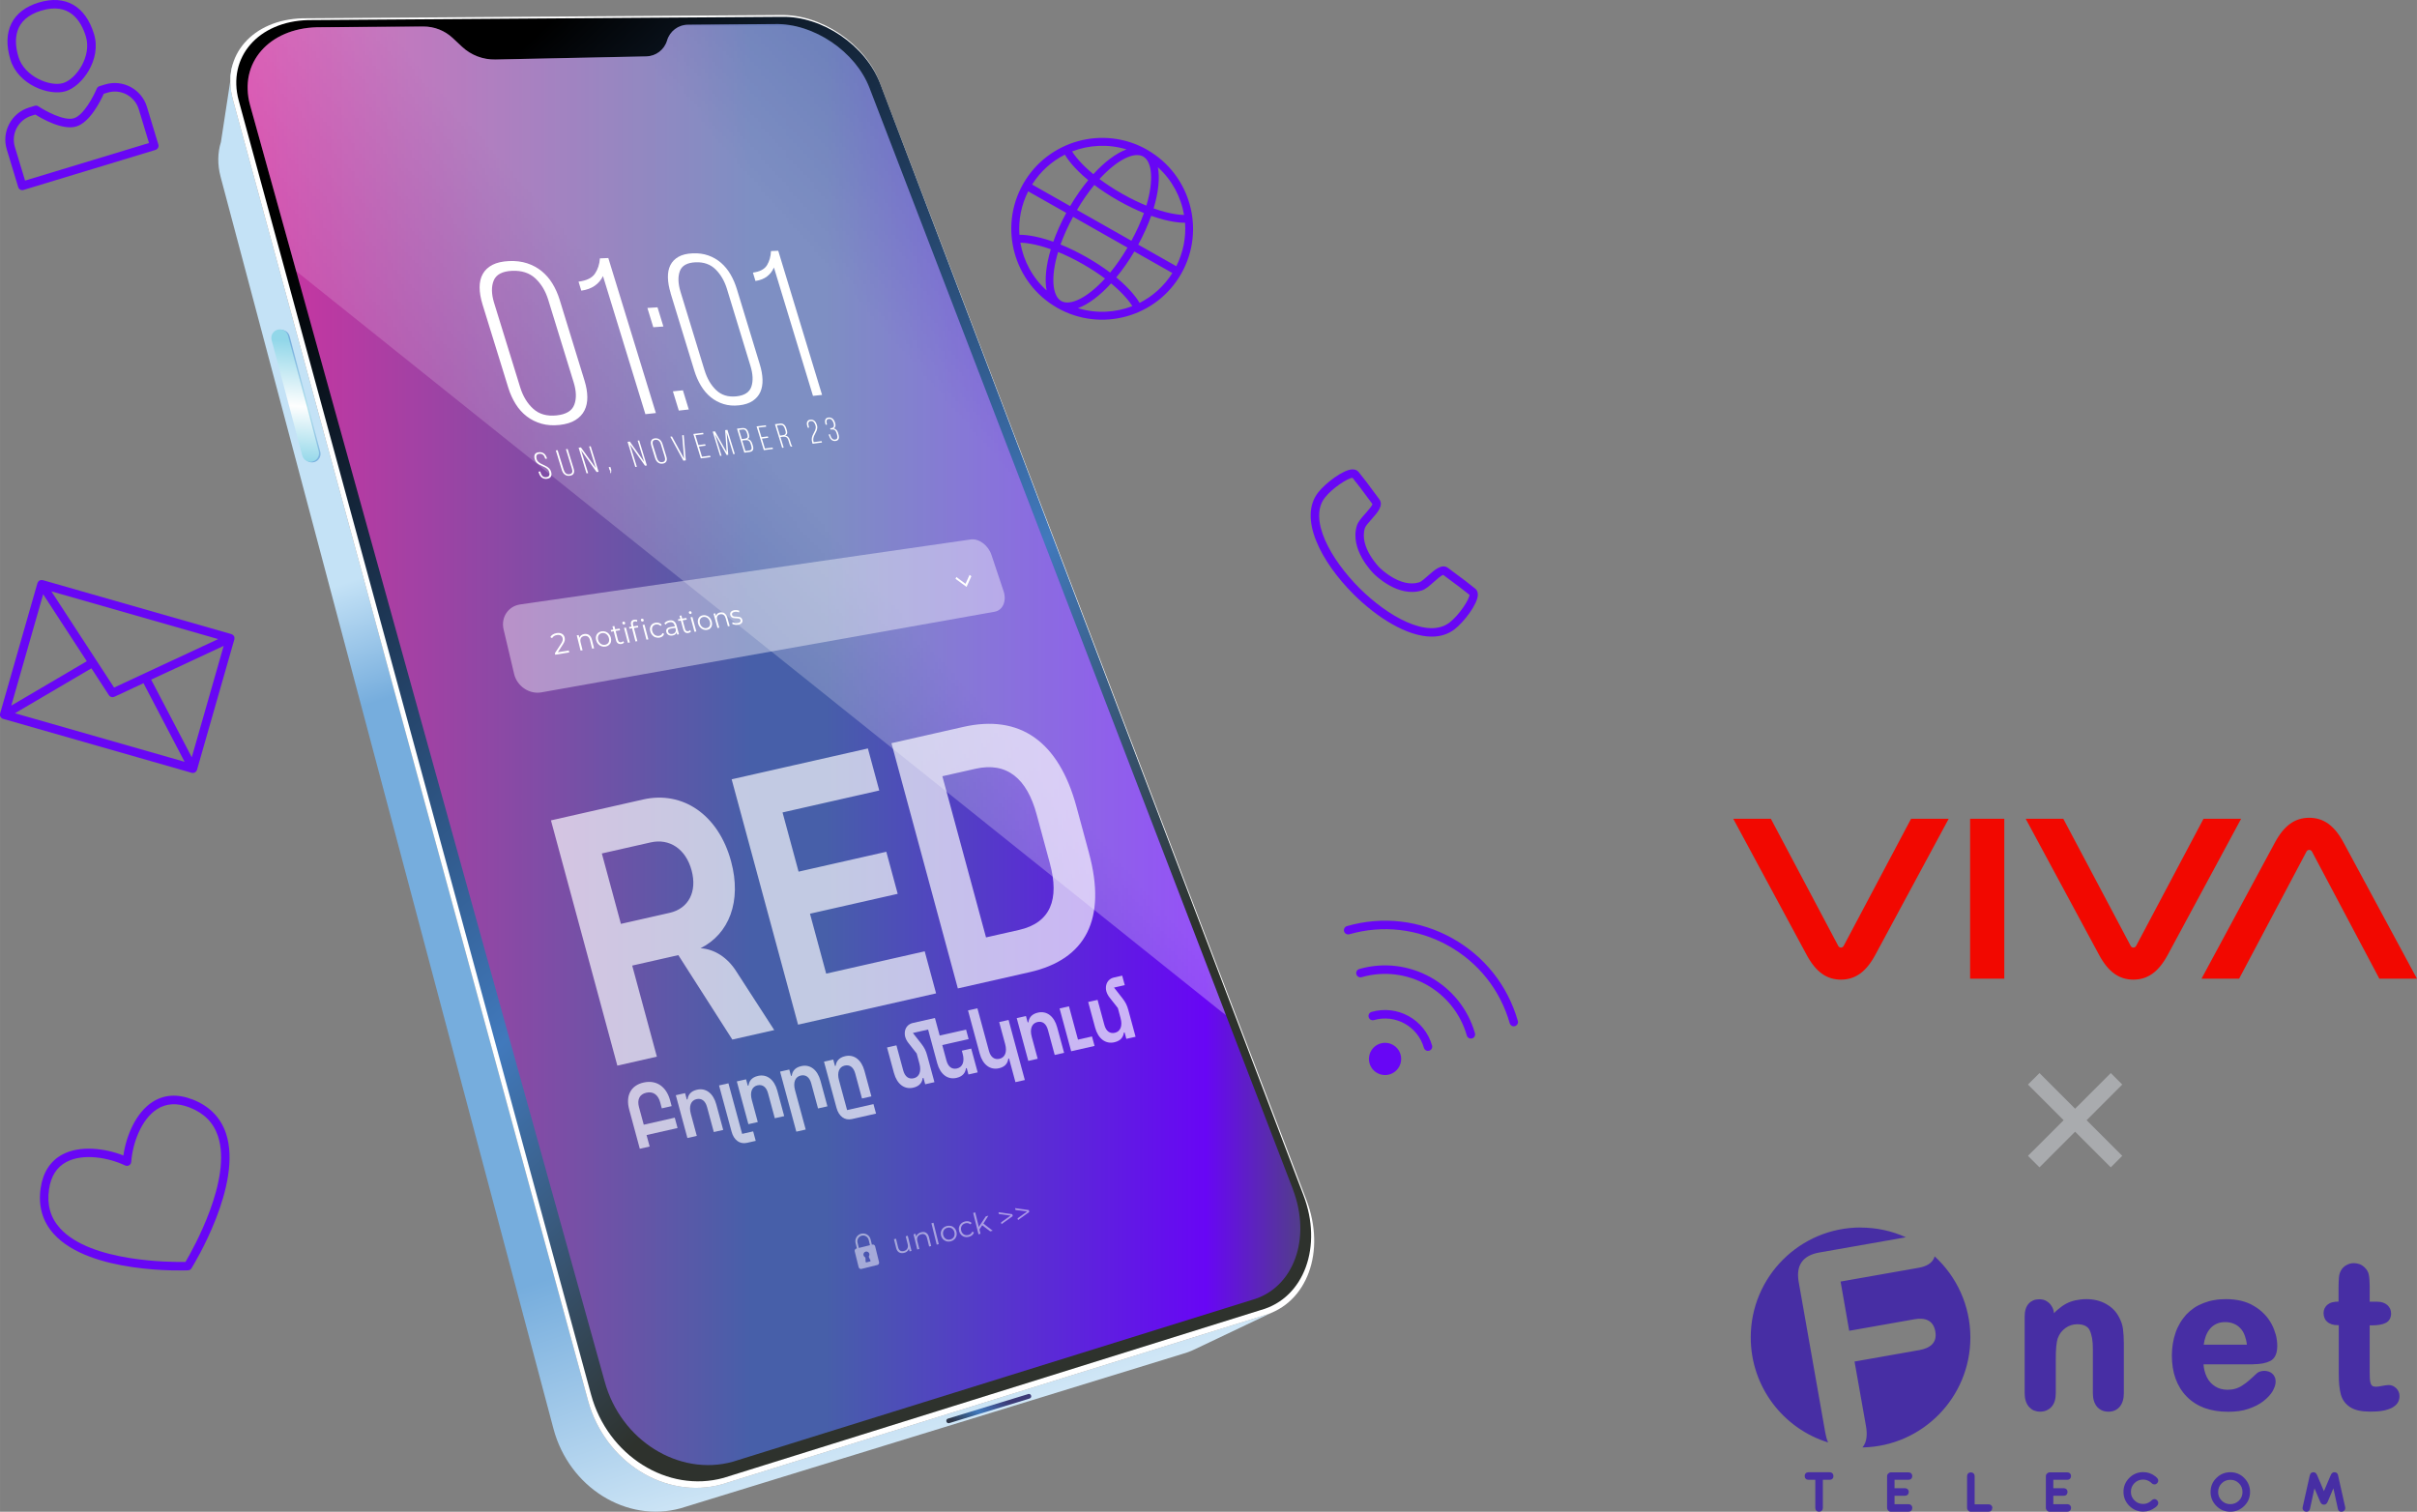 <?xml version="1.0" encoding="UTF-8"?>
<!DOCTYPE svg PUBLIC "-//W3C//DTD SVG 1.1//EN" "http://www.w3.org/Graphics/SVG/1.1/DTD/svg11.dtd">
<!-- Creator: CorelDRAW 2020 (64-Bit) -->
<svg xmlns="http://www.w3.org/2000/svg" xml:space="preserve" width="90.953mm" height="56.891mm" version="1.1" style="shape-rendering:geometricPrecision; text-rendering:geometricPrecision; image-rendering:optimizeQuality; fill-rule:evenodd; clip-rule:evenodd"
viewBox="0 0 684.42 428.11"
 xmlns:xlink="http://www.w3.org/1999/xlink"
 xmlns:xodm="http://www.corel.com/coreldraw/odm/2003">
 <rect x="0" y="0" width="684.42" height="428.11" fill="#808080" stroke="none"/>
 <defs>
  <style type="text/css">
   <![CDATA[
    .fil2 {fill:#A9ABAE;fill-rule:nonzero}
    .fil1 {fill:#472EA4;fill-rule:nonzero}
    .fil3 {fill:#6806F5;fill-rule:nonzero}
    .fil0 {fill:#F20800;fill-rule:nonzero}
    .fil5 {fill:white;fill-rule:nonzero}
    .fil8 {fill:white;fill-rule:nonzero;fill-opacity:0.4}
    .fil9 {fill:white;fill-rule:nonzero;fill-opacity:0.502}
    .fil14 {fill:#FEFEFE;fill-rule:nonzero;fill-opacity:0.671}
    .fil7 {fill:url(#id2);fill-rule:nonzero}
    .fil10 {fill:url(#id3);fill-rule:nonzero}
    .fil4 {fill:url(#id4);fill-rule:nonzero}
    .fil12 {fill:url(#id5);fill-rule:nonzero}
    .fil13 {fill:url(#id6);fill-rule:nonzero}
    .fil6 {fill:url(#id7);fill-rule:nonzero}
    .fil11 {fill:url(#id8);fill-rule:nonzero}
   ]]>
  </style>
     <mask id="id0">
  <linearGradient id="id1" gradientUnits="userSpaceOnUse" x1="7.4" y1="324.42" x2="371.74" y2="3.58">
   <stop offset="0" style="stop-opacity:0; stop-color:white"/>
   <stop offset="0.18" style="stop-opacity:0; stop-color:white"/>
   <stop offset="0.31" style="stop-opacity:0; stop-color:white"/>
   <stop offset="0.588" style="stop-opacity:0.298; stop-color:white"/>
   <stop offset="0.69" style="stop-opacity:0.298; stop-color:white"/>
   <stop offset="1" style="stop-opacity:0; stop-color:white"/>
  </linearGradient>
      <rect style="fill:url(#id1)" x="69.82" y="6.52" width="277.67" height="281.34"/>
     </mask>
  <linearGradient id="id2" gradientUnits="userSpaceOnUse" x1="70.11" y1="210.85" x2="368.22" y2="210.85">
   <stop offset="0" style="stop-opacity:1; stop-color:#D132A1"/>
   <stop offset="0.478" style="stop-opacity:1; stop-color:#475FA9"/>
   <stop offset="0.549" style="stop-opacity:1; stop-color:#475FA9"/>
   <stop offset="0.91" style="stop-opacity:1; stop-color:#6806F5"/>
   <stop offset="1" style="stop-opacity:1; stop-color:#523D8B"/>
  </linearGradient>
  <linearGradient id="id3" gradientUnits="userSpaceOnUse" x1="7.4" y1="324.42" x2="371.74" y2="3.58">
   <stop offset="0" style="stop-opacity:1; stop-color:white"/>
   <stop offset="0.18" style="stop-opacity:1; stop-color:white"/>
   <stop offset="0.31" style="stop-opacity:1; stop-color:white"/>
   <stop offset="0.588" style="stop-opacity:1; stop-color:white"/>
   <stop offset="0.69" style="stop-opacity:1; stop-color:white"/>
   <stop offset="1" style="stop-opacity:1; stop-color:white"/>
  </linearGradient>
  <linearGradient id="id4" gradientUnits="userSpaceOnUse" x1="152.07" y1="46.85" x2="294.41" y2="470.18">
   <stop offset="0" style="stop-opacity:1; stop-color:#C4E2F6"/>
   <stop offset="0.212" style="stop-opacity:1; stop-color:#C4E2F6"/>
   <stop offset="0.29" style="stop-opacity:1; stop-color:#76ADDD"/>
   <stop offset="0.671" style="stop-opacity:1; stop-color:#76ADDD"/>
   <stop offset="0.89" style="stop-opacity:1; stop-color:#E8F6FD"/>
   <stop offset="0.961" style="stop-opacity:1; stop-color:#A9B1D9"/>
   <stop offset="1" style="stop-opacity:1; stop-color:#A9B1D9"/>
  </linearGradient>
  <linearGradient id="id5" gradientUnits="userSpaceOnUse" x1="85.23" y1="92.36" x2="81.09" y2="141.59">
   <stop offset="0" style="stop-opacity:1; stop-color:#92D7E9"/>
   <stop offset="0.09" style="stop-opacity:1; stop-color:#92D7E9"/>
   <stop offset="0.459" style="stop-opacity:1; stop-color:#FEFEFE"/>
   <stop offset="0.78" style="stop-opacity:1; stop-color:#92D7E9"/>
   <stop offset="1" style="stop-opacity:1; stop-color:#92D7E9"/>
  </linearGradient>
  <linearGradient id="id6" gradientUnits="userSpaceOnUse" x1="274.12" y1="406.02" x2="284.73" y2="393.11">
   <stop offset="0" style="stop-opacity:1; stop-color:#2E3648"/>
   <stop offset="0.4" style="stop-opacity:1; stop-color:#4179BC"/>
   <stop offset="0.851" style="stop-opacity:1; stop-color:#3C3A76"/>
   <stop offset="1" style="stop-opacity:1; stop-color:#3C3A76"/>
  </linearGradient>
  <linearGradient id="id7" gradientUnits="userSpaceOnUse" x1="32.66" y1="10.74" x2="370.92" y2="376.17">
   <stop offset="0" style="stop-opacity:1; stop-color:black"/>
   <stop offset="0.161" style="stop-opacity:1; stop-color:black"/>
   <stop offset="0.569" style="stop-opacity:1; stop-color:#4179BC"/>
   <stop offset="0.788" style="stop-opacity:1; stop-color:#2E322D"/>
   <stop offset="1" style="stop-opacity:1; stop-color:#2E322D"/>
  </linearGradient>
  <linearGradient id="id8" gradientUnits="userSpaceOnUse" x1="85.67" y1="92.52" x2="81.53" y2="141.74">
   <stop offset="0" style="stop-opacity:1; stop-color:#76ADDD"/>
   <stop offset="0.09" style="stop-opacity:1; stop-color:#76ADDD"/>
   <stop offset="0.459" style="stop-opacity:1; stop-color:#B4E2ED"/>
   <stop offset="0.78" style="stop-opacity:1; stop-color:#76ADDD"/>
   <stop offset="1" style="stop-opacity:1; stop-color:#76ADDD"/>
  </linearGradient>
 </defs>
 <g id="Layer_x0020_1">
  <g id="_1401102890128">
   <path class="fil0" d="M520.53 267.85l-19.07 -35.98 -10.65 0c6.93,12.85 13.95,25.86 20.78,38.54 2.65,4.92 5.72,7 9.72,7.01 4,-0.02 7.07,-2.1 9.72,-7.01 6.84,-12.68 13.85,-25.69 20.78,-38.54l-10.65 0 -19.08 35.98c-0.34,0.65 -1.22,0.65 -1.56,0zm37.35 -35.98l9.68 0 0 45.27 -9.68 0 0 -45.27zm95.25 9.29l-19.07 35.98 -10.65 0c6.93,-12.85 13.95,-25.86 20.78,-38.54 2.65,-4.92 5.72,-7 9.72,-7.02 4,0.02 7.07,2.1 9.72,7.02 6.84,12.68 13.85,25.68 20.78,38.54l-10.65 0 -19.07 -35.98c-0.34,-0.64 -1.22,-0.64 -1.57,0zm-49.79 26.69l-19.07 -35.98 -10.65 0c6.93,12.85 13.94,25.86 20.78,38.54 2.65,4.92 5.72,7 9.72,7.01 4,-0.02 7.07,-2.1 9.72,-7.01 6.84,-12.68 13.85,-25.69 20.78,-38.54l-10.65 0 -19.07 35.98c-0.34,0.65 -1.22,0.65 -1.57,0z"/>
   <g id="_2574721728320">
    <path class="fil1" d="M526.86 347.63c4.56,0 8.91,0.97 12.83,2.75l-24.56 4.32c-4.66,0.84 -6.6,3.62 -5.8,8.28l7.54 42.75c0.17,0.94 0.4,1.88 0.8,2.75 -12.7,-3.92 -21.91,-15.75 -21.91,-29.75 0,-17.19 13.94,-31.12 31.12,-31.12l-0.03 0.03zm54.74 24.29c0.33,-0.37 0.7,-0.74 1.07,-1.04 0.77,-0.67 1.57,-1.24 2.38,-1.68 0.84,-0.44 1.74,-0.77 2.68,-0.97 0.94,-0.2 1.98,-0.33 3.02,-0.33 1.04,0 2.01,0.1 2.98,0.33 0.94,0.23 1.84,0.57 2.65,1.04 0.84,0.47 1.57,1.01 2.21,1.68 0.64,0.67 1.14,1.41 1.57,2.28 0.27,0.5 0.47,1.01 0.64,1.51 0.17,0.54 0.3,1.07 0.37,1.64 0.07,0.57 0.13,1.17 0.17,1.88 0.03,0.7 0.07,1.47 0.07,2.28l0 14c0,0.8 -0.1,1.54 -0.3,2.18 -0.2,0.67 -0.5,1.21 -0.9,1.68 -0.4,0.47 -0.87,0.8 -1.41,1.04 -0.54,0.23 -1.11,0.33 -1.74,0.33 -0.64,0 -1.24,-0.1 -1.78,-0.33 -0.54,-0.23 -1.01,-0.57 -1.44,-1.04 -0.4,-0.47 -0.7,-1.04 -0.9,-1.68 -0.2,-0.64 -0.3,-1.34 -0.3,-2.14l0 -12.53c0,-1.21 -0.07,-2.24 -0.23,-3.15 -0.17,-0.87 -0.4,-1.64 -0.7,-2.24 -0.27,-0.54 -0.7,-0.94 -1.24,-1.21 -0.6,-0.3 -1.37,-0.44 -2.31,-0.44 -0.6,0 -1.17,0.1 -1.71,0.27 -0.54,0.17 -1.07,0.44 -1.57,0.8 -0.5,0.37 -0.94,0.8 -1.31,1.27 -0.37,0.5 -0.67,1.07 -0.9,1.71 -0.17,0.54 -0.3,1.27 -0.4,2.28 -0.1,1.04 -0.13,2.28 -0.13,3.82l0 9.41c0,0.8 -0.1,1.54 -0.3,2.18 -0.2,0.67 -0.54,1.24 -0.94,1.68 -0.4,0.44 -0.9,0.77 -1.44,1 -0.54,0.23 -1.14,0.33 -1.78,0.33 -0.64,0 -1.21,-0.13 -1.74,-0.33 -0.54,-0.23 -1,-0.6 -1.41,-1.04 -0.4,-0.47 -0.7,-1.04 -0.9,-1.68 -0.2,-0.64 -0.3,-1.34 -0.3,-2.14l0 -21.74c0,-1.57 0.37,-2.81 1.11,-3.62l0 0c0.37,-0.44 0.84,-0.74 1.34,-0.97 0.5,-0.2 1.07,-0.3 1.71,-0.3 0.37,0 0.74,0.03 1.11,0.13 0.37,0.1 0.7,0.23 1,0.44 0.33,0.2 0.6,0.44 0.87,0.7 0.23,0.27 0.47,0.6 0.67,0.97 0.27,0.54 0.44,1.11 0.5,1.78l-0 -0.03zm56.42 14.44l-14.04 0c0.03,0.57 0.1,1.11 0.23,1.64 0.17,0.7 0.4,1.37 0.7,1.98 0.3,0.6 0.67,1.14 1.07,1.57 0.4,0.44 0.87,0.8 1.37,1.11 0.5,0.3 1.04,0.54 1.57,0.67 0.57,0.13 1.14,0.23 1.78,0.23 0.44,0 0.84,-0.03 1.21,-0.07 0.37,-0.03 0.74,-0.13 1.07,-0.23l0 0c0.33,-0.1 0.67,-0.2 1,-0.37 0.33,-0.13 0.67,-0.33 0.97,-0.54 0.33,-0.2 0.67,-0.44 0.97,-0.67 0.3,-0.23 0.6,-0.47 0.87,-0.7 0.3,-0.27 0.64,-0.57 1.01,-0.9 0.37,-0.33 0.8,-0.74 1.27,-1.17l0.03 -0.03c0.27,-0.23 0.57,-0.4 0.94,-0.5 0.33,-0.1 0.7,-0.17 1.14,-0.17 0.47,0 0.87,0.07 1.24,0.2 0.4,0.13 0.74,0.33 1.04,0.6 0.3,0.27 0.54,0.6 0.7,1 0.17,0.37 0.23,0.8 0.23,1.27 0,0.4 -0.07,0.84 -0.23,1.31 -0.13,0.44 -0.37,0.9 -0.64,1.41l0 0c-0.3,0.5 -0.67,0.97 -1.11,1.44 -0.44,0.47 -0.9,0.9 -1.47,1.34 -0.57,0.44 -1.21,0.84 -1.91,1.21 -0.7,0.37 -1.47,0.67 -2.31,0.97 -0.84,0.3 -1.74,0.5 -2.71,0.64 -0.97,0.13 -2.01,0.2 -3.08,0.2 -2.48,0 -4.72,-0.37 -6.67,-1.07 -1.98,-0.74 -3.65,-1.81 -5.06,-3.25 -1.41,-1.44 -2.45,-3.15 -3.15,-5.09 -0.7,-1.94 -1.04,-4.12 -1.04,-6.57 0,-1.14 0.1,-2.24 0.27,-3.32 0.17,-1.07 0.44,-2.08 0.77,-3.08 0.33,-1 0.77,-1.91 1.27,-2.75 0.5,-0.87 1.11,-1.64 1.74,-2.38l0 0c0.67,-0.7 1.41,-1.34 2.24,-1.91 0.8,-0.54 1.71,-1 2.68,-1.37 0.97,-0.37 1.98,-0.67 3.05,-0.84 1.07,-0.2 2.18,-0.27 3.35,-0.27 1.51,0 2.95,0.17 4.25,0.47 1.31,0.33 2.55,0.8 3.62,1.47 1.11,0.64 2.08,1.41 2.88,2.24 0.84,0.84 1.51,1.78 2.08,2.81 0.54,1 0.94,2.08 1.24,3.12 0.27,1.07 0.4,2.11 0.4,3.18 0,1.04 -0.17,1.91 -0.47,2.58 -0.33,0.74 -0.84,1.31 -1.51,1.64 -0.6,0.3 -1.31,0.54 -2.14,0.7 -0.8,0.13 -1.71,0.23 -2.71,0.23l-0.03 0zm-14 -5.56l12.23 0c-0.1,-0.94 -0.3,-1.78 -0.57,-2.51 -0.3,-0.87 -0.74,-1.61 -1.31,-2.18 -0.54,-0.57 -1.17,-1 -1.88,-1.27 -0.7,-0.3 -1.51,-0.44 -2.41,-0.44 -0.84,0 -1.64,0.13 -2.31,0.44 -0.67,0.3 -1.31,0.7 -1.84,1.31 -0.54,0.6 -0.97,1.31 -1.31,2.21 -0.27,0.74 -0.47,1.54 -0.6,2.48l0 -0.03zm37.99 -12.19l0.2 0 0 -3.89c0,-0.57 0,-1.11 0.03,-1.64 0,-0.5 0.03,-0.9 0.07,-1.27 0.03,-0.4 0.1,-0.77 0.2,-1.11 0.1,-0.33 0.23,-0.64 0.4,-0.94 0.17,-0.3 0.4,-0.6 0.64,-0.84 0.23,-0.23 0.54,-0.47 0.87,-0.64 0.33,-0.2 0.67,-0.33 1.04,-0.44 0.37,-0.1 0.74,-0.13 1.14,-0.13 0.57,0 1.11,0.1 1.61,0.3 0.5,0.2 0.97,0.5 1.41,0.94 0.3,0.3 0.57,0.6 0.77,0.97 0.2,0.33 0.33,0.74 0.4,1.14 0.07,0.37 0.13,0.8 0.17,1.34 0.03,0.5 0.07,1.1 0.07,1.74l0 4.49 2.11 0c0.6,0 1.14,0.07 1.61,0.23 0.5,0.17 0.9,0.4 1.27,0.7 0.33,0.3 0.6,0.67 0.8,1.07 0.17,0.4 0.27,0.84 0.27,1.34 0,0.6 -0.13,1.14 -0.4,1.61 -0.27,0.47 -0.67,0.84 -1.17,1.07 -0.47,0.23 -1,0.4 -1.64,0.5 -0.6,0.1 -1.31,0.17 -2.08,0.17l-0.77 0 0 13.17c0,0.6 0,1.11 0.03,1.54 0.03,0.44 0.03,0.8 0.1,1.1 0.03,0.27 0.1,0.5 0.17,0.7 0.07,0.2 0.2,0.37 0.3,0.5 0.1,0.13 0.27,0.2 0.44,0.27 0.23,0.07 0.5,0.1 0.84,0.1 0.2,0 0.44,-0.03 0.7,-0.07 0.27,-0.03 0.57,-0.1 0.94,-0.17l0 0c0.37,-0.07 0.74,-0.13 1.04,-0.17 0.33,-0.03 0.6,-0.07 0.84,-0.07 0.4,0 0.77,0.07 1.14,0.23 0.33,0.17 0.67,0.37 0.97,0.67 0.3,0.3 0.54,0.64 0.7,1.04 0.17,0.37 0.23,0.77 0.23,1.24 0,0.74 -0.2,1.41 -0.6,1.98 -0.4,0.54 -0.97,1.01 -1.71,1.37 -0.7,0.33 -1.57,0.6 -2.58,0.77 -1.01,0.17 -2.11,0.23 -3.38,0.23 -1.21,0 -2.28,-0.1 -3.25,-0.3 -0.97,-0.2 -1.78,-0.54 -2.45,-0.97 -0.67,-0.44 -1.24,-0.97 -1.68,-1.57 -0.44,-0.6 -0.77,-1.31 -0.97,-2.08 -0.2,-0.74 -0.33,-1.57 -0.44,-2.55 -0.1,-0.97 -0.13,-2.04 -0.13,-3.22l0 -13.8 -0.33 0c-0.6,0 -1.14,-0.07 -1.64,-0.23 -0.5,-0.17 -0.94,-0.4 -1.27,-0.7 -0.37,-0.3 -0.64,-0.67 -0.8,-1.11 -0.17,-0.4 -0.27,-0.87 -0.27,-1.34 0,-0.47 0.1,-0.94 0.27,-1.34 0.2,-0.4 0.47,-0.77 0.84,-1.07l0 0c0.37,-0.3 0.8,-0.54 1.34,-0.67 0.5,-0.13 1.07,-0.2 1.68,-0.2l-0.07 -0.03zm-114.21 -12.86c6.23,5.7 10.15,13.9 10.15,23.02 0,16.99 -13.64,30.82 -30.55,31.12 1.41,-1.68 1.34,-4.12 0.97,-6.16l-3.22 -18.16 18.39 -3.25c2.95,-0.54 5.06,-2.01 4.49,-5.26 -0.57,-3.28 -3.02,-3.99 -6,-3.45l-18.39 3.25 -2.44 -13.94 22.04 -3.89c1.94,-0.33 4.05,-1.17 4.59,-3.25l-0.03 -0.03z"/>
    <path class="fil1" d="M519.19 417.99c0,0.3 -0.1,0.57 -0.3,0.77 -0.2,0.2 -0.47,0.3 -0.77,0.3l-1.94 0 0 7.97c0,0.3 -0.1,0.57 -0.3,0.77 -0.2,0.2 -0.47,0.3 -0.77,0.3 -0.3,0 -0.57,-0.1 -0.77,-0.3 -0.2,-0.2 -0.3,-0.47 -0.3,-0.77l0 -7.97 -1.94 0c-0.3,0 -0.57,-0.1 -0.77,-0.3 -0.2,-0.2 -0.3,-0.47 -0.3,-0.77 0,-0.3 0.1,-0.57 0.3,-0.77 0.2,-0.2 0.47,-0.3 0.77,-0.3l6 0c0.3,0 0.57,0.1 0.77,0.3 0.2,0.2 0.3,0.47 0.3,0.77l0.03 0zm22.31 0c0,0.3 -0.1,0.57 -0.3,0.77 -0.2,0.2 -0.47,0.3 -0.77,0.3l-3.95 0 0 2.38 2.95 0c0.3,0 0.57,0.1 0.77,0.3 0.2,0.2 0.3,0.44 0.3,0.77 0,0.3 -0.1,0.57 -0.3,0.77 -0.2,0.2 -0.47,0.3 -0.77,0.3l-2.95 0 0 2.38 3.95 0c0.3,0 0.57,0.1 0.77,0.3 0.2,0.2 0.3,0.44 0.3,0.77 0,0.3 -0.1,0.57 -0.3,0.77 -0.2,0.2 -0.47,0.3 -0.77,0.3l-4.99 0c-0.3,0 -0.54,-0.1 -0.74,-0.33 -0.2,-0.2 -0.33,-0.47 -0.33,-0.74l0 -9.01c0,-0.27 0.1,-0.54 0.33,-0.74 0.2,-0.2 0.47,-0.33 0.74,-0.33l4.99 0c0.3,0 0.57,0.1 0.77,0.3 0.2,0.2 0.3,0.47 0.3,0.77l0 -0.03zm22.65 9.05c0,0.3 -0.1,0.57 -0.3,0.77 -0.2,0.2 -0.47,0.3 -0.77,0.3l-4.99 0c-0.3,0 -0.54,-0.1 -0.74,-0.33 -0.2,-0.2 -0.33,-0.47 -0.33,-0.74l0 -9.01c0,-0.3 0.1,-0.57 0.3,-0.77 0.2,-0.2 0.47,-0.3 0.77,-0.3 0.3,0 0.57,0.1 0.77,0.3 0.2,0.2 0.3,0.47 0.3,0.77l0 7.97 3.95 0c0.3,0 0.57,0.1 0.77,0.3 0.2,0.2 0.3,0.44 0.3,0.77l-0.03 -0.03zm22.31 -9.05c0,0.3 -0.1,0.57 -0.3,0.77 -0.2,0.2 -0.47,0.3 -0.77,0.3l-3.95 0 0 2.38 2.95 0c0.3,0 0.57,0.1 0.77,0.3 0.2,0.2 0.3,0.44 0.3,0.77 0,0.3 -0.1,0.57 -0.3,0.77 -0.2,0.2 -0.47,0.3 -0.77,0.3l-2.95 0 0 2.38 3.95 0c0.3,0 0.57,0.1 0.77,0.3 0.2,0.2 0.3,0.44 0.3,0.77 0,0.3 -0.1,0.57 -0.3,0.77 -0.2,0.2 -0.47,0.3 -0.77,0.3l-4.99 0c-0.3,0 -0.54,-0.1 -0.74,-0.33 -0.2,-0.2 -0.33,-0.47 -0.33,-0.74l0 -9.01c0,-0.27 0.1,-0.54 0.33,-0.74 0.2,-0.2 0.47,-0.33 0.74,-0.33l4.99 0c0.3,0 0.57,0.1 0.77,0.3 0.2,0.2 0.3,0.47 0.3,0.77l0 -0.03zm24.69 7.7c0,0.37 -0.27,0.77 -0.8,1.17 -1.04,0.8 -2.18,1.21 -3.45,1.21 -1.54,0 -2.85,-0.54 -3.95,-1.64 -1.07,-1.07 -1.64,-2.41 -1.64,-3.95 0,-1.54 0.54,-2.85 1.64,-3.95 1.07,-1.07 2.41,-1.64 3.95,-1.64 1.27,0 2.41,0.4 3.45,1.21 0.54,0.44 0.8,0.8 0.8,1.17 0,0.3 -0.1,0.54 -0.33,0.77 -0.2,0.23 -0.47,0.33 -0.77,0.33 -0.23,0 -0.5,-0.1 -0.74,-0.33 -0.07,-0.07 -0.17,-0.17 -0.33,-0.3 -0.6,-0.47 -1.31,-0.74 -2.11,-0.74 -0.94,0 -1.78,0.33 -2.45,1 -0.67,0.67 -1.01,1.47 -1.01,2.45 0,0.97 0.33,1.78 1.01,2.44 0.67,0.67 1.47,1.01 2.45,1.01 0.8,0 1.47,-0.23 2.11,-0.74 0.07,-0.07 0.17,-0.17 0.33,-0.3 0.27,-0.23 0.5,-0.33 0.74,-0.33 0.3,0 0.54,0.1 0.77,0.33 0.23,0.23 0.33,0.47 0.33,0.77l0 0.07zm26 -3.18c0,1.54 -0.54,2.88 -1.64,3.95 -1.07,1.07 -2.41,1.64 -3.95,1.64 -1.54,0 -2.88,-0.54 -3.95,-1.64 -1.07,-1.07 -1.64,-2.41 -1.64,-3.95 0,-1.54 0.54,-2.88 1.64,-3.95 1.07,-1.07 2.41,-1.64 3.95,-1.64 1.54,0 2.88,0.54 3.95,1.64 1.07,1.07 1.64,2.41 1.64,3.95zm-2.14 0c0,-0.97 -0.33,-1.78 -1,-2.45 -0.67,-0.67 -1.47,-1 -2.45,-1 -0.94,0 -1.78,0.33 -2.44,1 -0.67,0.67 -1.01,1.47 -1.01,2.45 0,0.97 0.33,1.78 1.01,2.45 0.67,0.67 1.47,1 2.44,1 0.94,0 1.78,-0.33 2.45,-1 0.67,-0.67 1,-1.47 1,-2.45zm29.11 4.56c0,0.3 -0.1,0.54 -0.33,0.74 -0.2,0.2 -0.47,0.3 -0.77,0.3 -0.54,0 -0.9,-0.27 -1,-0.84l-1.27 -5.8 -1.61 3.79c-0.23,0.57 -0.6,0.84 -1.07,0.84 -0.47,0 -0.84,-0.27 -1.07,-0.84l-1.61 -3.79 -1.27 5.8c-0.13,0.57 -0.47,0.84 -1,0.84 -0.3,0 -0.57,-0.1 -0.77,-0.3 -0.2,-0.2 -0.33,-0.44 -0.33,-0.74 0,-0.07 0,-0.17 0.03,-0.27l1.98 -8.84c0.03,-0.13 0.1,-0.33 0.2,-0.6 0.2,-0.27 0.5,-0.44 0.9,-0.44 0.44,0 0.77,0.27 1,0.8l1.94 4.56 1.94 -4.56c0.23,-0.54 0.57,-0.8 1,-0.8 0.4,0 0.7,0.13 0.9,0.44 0.07,0.1 0.17,0.3 0.2,0.6l1.98 8.84c0.03,0.1 0.03,0.2 0.03,0.27l-0 0z"/>
   </g>
   <polygon class="fil2" points="577.52,303.88 587.61,313.97 597.71,303.88 600.96,307.13 590.87,317.23 600.96,327.32 597.71,330.58 587.61,320.48 577.52,330.58 574.26,327.32 584.36,317.23 574.26,307.13 "/>
  </g>
  <path class="fil3" d="M324.8 42.39c-12.35,-7 -28.09,-2.64 -35.09,9.71 -7,12.35 -2.65,28.09 9.7,35.09 12.35,7 28.09,2.65 35.09,-9.7 7,-12.35 2.64,-28.09 -9.71,-35.09zm-2.1 43.39l0 0c-0.52,-0.91 -2.33,-3.68 -6.61,-7.22 1.78,-2.15 3.51,-4.62 5.12,-7.34l10.77 6.1c-2.35,3.72 -5.58,6.59 -9.28,8.46zm-22.18 -0.53l0 0c-2.54,-1.44 -3.04,-6.77 -0.9,-13.89 2.05,0.83 4.33,1.91 6.87,3.35 2.54,1.44 4.64,2.85 6.41,4.17 -5.01,5.49 -9.84,7.8 -12.38,6.37zm7.07 -12.47l0 0c-2.69,-1.52 -5.11,-2.66 -7.28,-3.54 0.88,-2.47 2.07,-5.11 3.55,-7.85l15.41 8.73c-1.58,2.68 -3.24,5.06 -4.91,7.08 -1.87,-1.41 -4.09,-2.9 -6.78,-4.42zm-16.43 -18.59l0 0 10.77 6.1c-1.51,2.78 -2.74,5.53 -3.67,8.16 -5.23,-1.85 -8.54,-1.98 -9.59,-1.96 -0.31,-4.13 0.5,-8.38 2.48,-12.31zm10.38 -10.39l0 0c0.52,0.91 2.33,3.68 6.61,7.22 -1.78,2.15 -3.51,4.62 -5.12,7.34l-10.77 -6.1c2.35,-3.72 5.58,-6.6 9.28,-8.46zm22.18 0.53l0 0c2.54,1.44 3.04,6.77 0.9,13.9 -2.04,-0.83 -4.33,-1.92 -6.87,-3.36 -2.54,-1.44 -4.64,-2.85 -6.41,-4.17 5.01,-5.49 9.84,-7.81 12.38,-6.37zm-7.07 12.47l0 0c2.69,1.52 5.11,2.66 7.28,3.54 -0.88,2.47 -2.06,5.11 -3.55,7.85l-15.41 -8.73c1.58,-2.69 3.24,-5.06 4.91,-7.08 1.87,1.41 4.09,2.9 6.78,4.42zm5.66 12.49l0 0c1.51,-2.78 2.74,-5.53 3.67,-8.17 5.23,1.85 8.54,1.98 9.59,1.96 0.31,4.13 -0.5,8.38 -2.48,12.31l-10.77 -6.1zm12.98 -8.42l0 0c-1.06,-0.01 -4.02,-0.21 -8.62,-1.85 1.37,-4.55 1.79,-8.62 1.2,-11.67 3.99,3.6 6.55,8.4 7.42,13.53zm-16.3 -18.56l0 0c-2.92,1.07 -6.2,3.52 -9.39,7.02 -3.75,-3.1 -5.46,-5.54 -6.02,-6.44 4.84,-1.88 10.28,-2.15 15.41,-0.58zm-30.05 26.41l0 0c1.06,0.02 4.04,0.23 8.62,1.86 -1.37,4.55 -1.78,8.61 -1.2,11.67 -3.99,-3.6 -6.55,-8.4 -7.42,-13.52zm16.3 18.55l0 0c2.92,-1.07 6.2,-3.52 9.39,-7.02 3.75,3.1 5.46,5.54 6.02,6.44 -4.84,1.88 -10.28,2.15 -15.41,0.58z"/>
  <g id="_1401102892864">
   <g>
    <path class="fil3" d="M405.43 180.28c-6.95,0 -15.5,-5.35 -22.22,-12.07 -9.07,-9.07 -15.65,-21.48 -9.93,-28.78 2,-2.55 7.08,-6.49 9.73,-6.51 0.01,0 0.02,0 0.02,0 0.9,0 1.41,0.4 1.68,0.73 1.8,2.21 3.01,3.87 4.08,5.33 0.6,0.82 1.16,1.58 1.76,2.36 1.36,1.75 -0.51,3.84 -2.16,5.69 -0.76,0.85 -1.71,1.92 -1.89,2.5 -1.7,5.38 4.09,11.15 4.15,11.21 0.07,0.08 5.85,5.86 11.23,4.17 0.59,-0.19 1.65,-1.13 2.5,-1.89 1.85,-1.64 3.94,-3.51 5.69,-2.16 0.78,0.6 1.54,1.16 2.36,1.76 1.46,1.07 3.11,2.28 5.32,4.08 0.34,0.28 0.74,0.8 0.73,1.71 -0.02,2.66 -3.96,7.73 -6.51,9.73 -1.89,1.49 -4.13,2.14 -6.56,2.14zm-22.45 -44.96l0 0c-1.23,0.01 -5.66,2.86 -7.8,5.59 -4.79,6.1 1.69,17.55 9.74,25.6 8.05,8.05 19.49,14.53 25.6,9.74 2.73,-2.14 5.59,-6.57 5.59,-7.8 -2.09,-1.7 -3.68,-2.86 -5.08,-3.89 -0.81,-0.6 -1.57,-1.15 -2.34,-1.75 -0.55,0.09 -1.93,1.32 -2.69,2 -1.18,1.05 -2.3,2.05 -3.37,2.39 -6.8,2.16 -13.38,-4.48 -13.65,-4.76 -0.26,-0.26 -6.89,-6.84 -4.74,-13.63 0.34,-1.08 1.33,-2.19 2.39,-3.38 0.67,-0.75 1.9,-2.14 2,-2.69 -0.59,-0.77 -1.15,-1.52 -1.74,-2.34 -1.03,-1.4 -2.19,-2.99 -3.89,-5.08zm33.27 33.24l0 0 0 0z"/>
   </g>
  </g>
  <path class="fil3" d="M66.36 181.04c0.02,-0.06 0.01,-0.11 0.01,-0.17 0.01,-0.09 0.03,-0.17 0.02,-0.25 -0.01,-0.09 -0.03,-0.16 -0.06,-0.25 -0.02,-0.06 -0.02,-0.11 -0.04,-0.17 -0.01,-0.01 -0.02,-0.02 -0.03,-0.03 -0.04,-0.08 -0.1,-0.14 -0.16,-0.21 -0.04,-0.05 -0.08,-0.11 -0.13,-0.15 -0.05,-0.05 -0.12,-0.08 -0.19,-0.11 -0.07,-0.04 -0.14,-0.09 -0.22,-0.11 -0.01,-0 -0.02,-0.02 -0.04,-0.02l-53.43 -15.29c-0.01,-0 -0.03,0 -0.04,-0 -0.08,-0.02 -0.16,-0.02 -0.25,-0.02 -0.07,-0 -0.15,-0.01 -0.22,-0 -0.07,0.01 -0.13,0.04 -0.19,0.06 -0.09,0.03 -0.17,0.05 -0.25,0.1 -0.01,0.01 -0.03,0.01 -0.04,0.02 -0.05,0.03 -0.08,0.08 -0.12,0.12 -0.06,0.06 -0.13,0.11 -0.18,0.18 -0.05,0.07 -0.08,0.15 -0.12,0.23 -0.02,0.05 -0.06,0.09 -0.08,0.15l-10.58 36.96c-0,0.01 0,0.01 -0,0.01 -0.03,0.11 -0.03,0.23 -0.03,0.34 0,0.04 -0.01,0.09 -0.01,0.13 0.01,0.05 0.03,0.09 0.05,0.14 0.03,0.1 0.05,0.21 0.1,0.3 0,0 0,0.01 0.01,0.01 0.04,0.06 0.09,0.1 0.14,0.16 0.05,0.06 0.09,0.13 0.16,0.18 0.12,0.1 0.26,0.17 0.41,0.21l53.43 15.29c0.15,0.04 0.3,0.05 0.46,0.04 0.08,-0.01 0.15,-0.04 0.23,-0.07 0.07,-0.02 0.13,-0.03 0.2,-0.06 0.01,-0 0.01,-0.01 0.01,-0.01 0.09,-0.05 0.17,-0.13 0.25,-0.2 0.04,-0.03 0.08,-0.06 0.11,-0.09 0.03,-0.03 0.04,-0.08 0.06,-0.11 0.06,-0.1 0.12,-0.19 0.16,-0.3 0,-0 0.01,-0.01 0.01,-0.01l10.58 -36.96zm-54.15 -12.76l0 0 12.36 18.97 -21.38 12.57 9.03 -31.54zm20.09 26.43l0 0 -17.76 -27.25 47.24 13.52 -29.48 13.73zm-6.42 -5.45l0 0 4.97 7.63c0.16,0.25 0.41,0.42 0.68,0.5 0.27,0.08 0.57,0.06 0.84,-0.07l8.26 -3.85 11.64 22.26 -48.04 -13.75 21.66 -12.73zm16.93 3.2l0 0 20.52 -9.55 -9.03 31.54 -11.5 -21.98z"/>
  <path class="fil3" d="M428.08 290.48c-0.27,-0.15 -0.48,-0.4 -0.57,-0.72 -2.7,-9.43 -8.91,-17.25 -17.49,-22 -8.58,-4.76 -18.5,-5.89 -27.93,-3.19 -0.64,0.18 -1.3,-0.19 -1.49,-0.82 -0.18,-0.64 0.19,-1.3 0.82,-1.49 10.05,-2.88 20.62,-1.67 29.75,3.4 9.14,5.07 15.76,13.4 18.63,23.44 0.18,0.64 -0.19,1.3 -0.82,1.49 -0.32,0.09 -0.64,0.05 -0.91,-0.1zm-23.39 7.07l0 0c0.64,-0.18 1.01,-0.85 0.82,-1.49 -2.1,-7.34 -9.78,-11.6 -17.12,-9.5 -0.64,0.18 -1.01,0.85 -0.82,1.49 0.18,0.64 0.85,1.01 1.49,0.82 6.07,-1.74 12.41,1.79 14.15,7.85 0.09,0.32 0.3,0.57 0.57,0.72 0.27,0.15 0.59,0.2 0.91,0.1zm12.15 -3.48l0 0c0.64,-0.18 1.01,-0.85 0.82,-1.49 -4.02,-14.04 -18.71,-22.19 -32.75,-18.17 -0.64,0.18 -1.01,0.85 -0.82,1.49 0.18,0.64 0.85,1.01 1.49,0.82 12.77,-3.65 26.13,3.76 29.78,16.52 0.09,0.32 0.3,0.57 0.57,0.72 0.27,0.15 0.59,0.19 0.91,0.1zm-25.89 1.42l0 0c-2.42,0.69 -3.82,3.22 -3.13,5.64 0.69,2.42 3.22,3.82 5.64,3.13 2.42,-0.69 3.82,-3.22 3.13,-5.64 -0.69,-2.42 -3.22,-3.82 -5.64,-3.13z"/>
  <path class="fil3" d="M18.59 25.83c-4.66,1.41 -13.48,-1.8 -15.65,-8.97 -2.42,-7.98 0.51,-13.87 8.04,-16.15 7.53,-2.28 13.23,0.99 15.65,8.97 2.17,7.16 -3.38,14.74 -8.04,16.15zm-6.92 -22.82l0 0c-7.89,2.39 -7.85,8.47 -6.43,13.15 1.69,5.56 8.97,8.48 12.65,7.36 3.68,-1.12 8.12,-7.59 6.43,-13.15 -1.42,-4.68 -4.77,-9.76 -12.65,-7.36zm32.37 39.44l0 0 -37.39 11.34c-0.64,0.19 -1.31,-0.17 -1.5,-0.8l-3.24 -10.69c-1.52,-5.01 1.32,-10.33 6.33,-11.85l1.6 -0.49c0.34,-0.1 0.72,-0.05 1.02,0.15 1.84,1.23 7.25,4.23 10.05,3.38 2.81,-0.85 5.63,-6.35 6.48,-8.39 0.14,-0.33 0.42,-0.59 0.76,-0.69l1.6 -0.49c5.01,-1.52 10.33,1.32 11.85,6.33l3.24 10.69c0.19,0.64 -0.17,1.31 -0.8,1.5zm-36.94 8.69l0 0 35.09 -10.64 -2.89 -9.54c-1.13,-3.74 -5.1,-5.87 -8.85,-4.73l-1.07 0.33c-0.88,1.96 -3.88,8.07 -7.77,9.25 -3.89,1.18 -9.78,-2.23 -11.6,-3.37l-1.07 0.33c-3.74,1.13 -5.87,5.1 -4.73,8.85l2.89 9.54z"/>
  <path class="fil3" d="M54.51 311.36c-4.21,-1.64 -8.02,-1.41 -11.3,0.68 -4.75,3.02 -7.5,9.66 -8.27,15.18 -5.18,-2.05 -12.32,-2.93 -17.28,-0.28 -3.39,1.81 -5.5,5.03 -6.15,9.5 -0.74,5.08 0.51,9.45 3.71,13 10.22,11.33 36.91,10.35 38.04,10.3 0.06,-0 0.12,-0.02 0.17,-0.03 0.03,-0.01 0.07,-0.01 0.1,-0.02 0.1,-0.03 0.19,-0.07 0.28,-0.12l0 -0c0,0 0,-0 0,-0 0.09,-0.05 0.17,-0.11 0.24,-0.19 0.02,-0.02 0.04,-0.05 0.06,-0.08 0.04,-0.05 0.08,-0.09 0.11,-0.14 0.6,-0.96 14.59,-23.71 9.77,-38.18 -1.51,-4.53 -4.7,-7.77 -9.49,-9.63zm7.21 10.39l0 0c4.08,12.24 -7.12,32.09 -9.2,35.61 -4.09,0.08 -26.88,0.06 -35.52,-9.53 -2.74,-3.03 -3.75,-6.65 -3.12,-11.04 0.53,-3.68 2.17,-6.28 4.91,-7.73 4.74,-2.53 11.95,-1.26 16.65,0.99 0.08,0.04 0.16,0.04 0.23,0.06 0.07,0.02 0.13,0.05 0.2,0.06 0,0 0.01,-0 0.01,-0 0.12,0.01 0.24,-0.02 0.36,-0.05 0.03,-0.01 0.07,-0 0.11,-0.02 0.07,-0.02 0.13,-0.08 0.2,-0.11 0.07,-0.04 0.14,-0.07 0.2,-0.12 0.03,-0.02 0.04,-0.06 0.07,-0.09 0.08,-0.09 0.16,-0.18 0.22,-0.29 0,-0 0,-0.01 0.01,-0.01 0.03,-0.06 0.03,-0.13 0.05,-0.2 0.02,-0.08 0.06,-0.15 0.06,-0.23 0.36,-5.2 2.81,-12.1 7.34,-14.97 2.61,-1.66 5.68,-1.81 9.15,-0.47 4.14,1.61 6.78,4.27 8.08,8.15z"/>
  <g>
   <g id="_1401102908224">
    <path class="fil4" d="M360.09 371.74c-0.25,0.11 -0.51,0.21 -0.76,0.3 -0.26,0.1 -0.52,0.19 -0.78,0.27 -0.26,0.09 -0.53,0.17 -0.81,0.24l-153.38 47.8c-3.97,1.09 -8.02,1.25 -11.94,0.59 -3.93,-0.66 -7.73,-2.12 -11.17,-4.28 -3.45,-2.16 -6.54,-5 -9.07,-8.39 -2.52,-3.38 -4.48,-7.31 -5.66,-11.64l-100.61 -368.55c-0.25,-0.91 -0.43,-1.8 -0.54,-2.68 -0.12,-0.88 -0.17,-1.75 -0.16,-2.59 0.01,-0.85 0.08,-1.68 0.21,-2.49 0.06,-0.4 0.14,-0.8 0.23,-1.2 0.09,-0.39 0.2,-0.78 0.32,-1.16l-0 0 0 -0 -3.41 22.25c-0.23,0.75 -0.42,1.52 -0.54,2.31 -0.13,0.79 -0.2,1.6 -0.21,2.42 -0.01,0.83 0.03,1.67 0.14,2.52 0.11,0.85 0.28,1.72 0.51,2.6l94.27 354.56c1.1,4.13 2.94,7.88 5.33,11.1 2.39,3.23 5.33,5.93 8.61,7.97 3.28,2.04 6.9,3.43 10.65,4.04 3.75,0.61 7.63,0.44 11.44,-0.61l142.35 -43.79c0.26,-0.07 0.52,-0.15 0.78,-0.24 0.26,-0.08 0.51,-0.17 0.76,-0.27 0.25,-0.09 0.5,-0.19 0.74,-0.3 0.24,-0.1 0.49,-0.21 0.72,-0.32l22.73 -10.81c-0.24,0.12 -0.49,0.23 -0.74,0.33z"/>
    <g>
     <path class="fil5" d="M220.96 4.26c2.88,-0.08 5.82,0.39 8.67,1.31 2.85,0.91 5.61,2.27 8.14,3.98 2.53,1.71 4.83,3.76 6.76,6.06 1.93,2.3 3.49,4.86 4.52,7.58l120.88 316.6c1.39,3.64 2.1,7.28 2.2,10.75 0.1,3.48 -0.42,6.79 -1.51,9.76 -1.09,2.98 -2.74,5.61 -4.9,7.71 -2.17,2.11 -4.85,3.69 -7.98,4.55l-153.38 47.8c-3.97,1.09 -8.02,1.25 -11.94,0.59 -3.93,-0.66 -7.73,-2.12 -11.17,-4.28 -3.45,-2.16 -6.54,-5 -9.07,-8.39 -2.52,-3.38 -4.48,-7.31 -5.66,-11.64l-100.61 -368.55c-0.84,-3.09 -0.91,-6.06 -0.31,-8.77 0.6,-2.7 1.85,-5.14 3.66,-7.21 1.8,-2.06 4.14,-3.75 6.91,-4.94 2.76,-1.19 5.96,-1.89 9.48,-1.99l135.31 -0.93z"/>
    </g>
    <g>
     <path class="fil6" d="M221.35 4.78c2.86,-0.08 5.77,0.39 8.6,1.3 2.82,0.91 5.56,2.26 8.07,3.96 2.51,1.7 4.79,3.74 6.7,6.03 1.91,2.29 3.46,4.84 4.49,7.53l119.87 314.81c1.38,3.62 2.09,7.24 2.18,10.69 0.1,3.46 -0.42,6.76 -1.49,9.7 -1.08,2.96 -2.72,5.58 -4.86,7.67 -2.15,2.1 -4.81,3.67 -7.91,4.52l-152.11 47.53c-3.94,1.08 -7.95,1.24 -11.84,0.59 -3.9,-0.65 -7.66,-2.11 -11.08,-4.26 -3.42,-2.14 -6.49,-4.97 -8.99,-8.34 -2.5,-3.37 -4.44,-7.27 -5.61,-11.58l-99.77 -366.46c-0.84,-3.08 -0.9,-6.02 -0.31,-8.72 0.59,-2.68 1.84,-5.12 3.63,-7.17 1.78,-2.05 4.1,-3.72 6.86,-4.91 2.74,-1.18 5.91,-1.88 9.4,-1.98l134.18 -0.92z"/>
    </g>
    <path class="fil7" d="M366.1 336.75l-119.87 -311.8c-0.99,-2.6 -2.49,-5.05 -4.33,-7.26 -1.85,-2.21 -4.05,-4.17 -6.47,-5.81 -2.42,-1.63 -5.07,-2.94 -7.8,-3.81 -2.73,-0.88 -5.55,-1.33 -8.31,-1.25l-24.48 0.17c-2.76,0.02 -5.18,1.84 -5.95,4.49 -0.77,2.61 -3.14,4.43 -5.87,4.49l-42.77 0.88c-3.49,0.07 -6.86,-1.22 -9.41,-3.6l-2.66 -2.49c-2.25,-2.11 -5.23,-3.27 -8.32,-3.25l-30.17 0.21c-3.37,0.09 -6.43,0.77 -9.08,1.91 -2.66,1.14 -4.9,2.76 -6.62,4.73 -1.73,1.98 -2.94,4.32 -3.51,6.91 -0.57,2.6 -0.51,5.44 0.3,8.4l100.45 361.57c1.13,4.15 3.01,7.91 5.42,11.15 2.42,3.25 5.38,5.97 8.69,8.03 3.3,2.06 6.94,3.47 10.7,4.1 3.76,0.63 7.64,0.48 11.44,-0.57l146.94 -45.8c3,-0.82 5.56,-2.33 7.64,-4.36 2.07,-2.01 3.66,-4.54 4.7,-7.39 1.04,-2.84 1.54,-6.01 1.44,-9.35 -0.09,-3.32 -0.78,-6.81 -2.11,-10.3z"/>
    <g>
     <g>
      <path class="fil5" d="M136.62 86.16c-0.53,-1.72 -0.8,-3.32 -0.81,-4.78 -0,-1.46 0.29,-2.73 0.9,-3.81 0.6,-1.08 1.52,-1.93 2.74,-2.57 1.22,-0.63 2.78,-0.98 4.69,-1.07 1.9,-0.08 3.61,0.13 5.15,0.64 1.53,0.5 2.89,1.24 4.08,2.21 1.19,0.97 2.21,2.14 3.05,3.51 0.84,1.37 1.52,2.89 2.04,4.56l7.07 22.99c0.5,1.62 0.76,3.15 0.78,4.58 0.02,1.43 -0.25,2.69 -0.8,3.79 -0.55,1.1 -1.4,2.01 -2.55,2.73 -1.15,0.73 -2.65,1.19 -4.51,1.4 -1.86,0.2 -3.57,0.09 -5.11,-0.35 -1.55,-0.44 -2.94,-1.13 -4.16,-2.06 -1.23,-0.94 -2.28,-2.1 -3.15,-3.49 -0.87,-1.39 -1.57,-2.92 -2.09,-4.59l-7.33 -23.7zm10.68 23.53l0 0c0.79,2.54 2.03,4.58 3.72,6.1 1.69,1.52 3.89,2.13 6.6,1.84 2.69,-0.28 4.35,-1.29 5,-3.03 0.65,-1.73 0.59,-3.83 -0.18,-6.32l-7.21 -23.41c-0.76,-2.45 -1.96,-4.46 -3.62,-6.02 -1.67,-1.56 -3.87,-2.28 -6.61,-2.16 -2.76,0.13 -4.5,1.04 -5.2,2.75 -0.7,1.71 -0.66,3.82 0.11,6.33l7.39 23.92z"/>
      <path class="fil5" d="M170.74 78.19c-0.52,1.09 -1.29,2 -2.31,2.72 -1.02,0.72 -2.3,1.19 -3.83,1.4l-0.78 -2.55c2.28,-0.29 3.83,-1.05 4.65,-2.27 0.82,-1.22 1.29,-2.65 1.4,-4.32l2.38 -0.1 13.47 43.9 -2.97 0.32 -12.01 -39.12z"/>
      <path class="fil5" d="M186.18 87.02l1.67 5.44 -2.86 0.21 -1.67 -5.46 2.87 -0.18zm7.2 23.52l0 0 1.66 5.42 -2.83 0.31 -1.67 -5.45 2.83 -0.29z"/>
      <path class="fil5" d="M189.91 83.02c-0.49,-1.6 -0.75,-3.07 -0.78,-4.42 -0.03,-1.35 0.2,-2.52 0.7,-3.52 0.5,-0.99 1.27,-1.78 2.31,-2.37 1.04,-0.58 2.37,-0.9 4.01,-0.97 1.63,-0.07 3.11,0.13 4.44,0.61 1.33,0.47 2.51,1.16 3.56,2.06 1.04,0.9 1.94,1.99 2.69,3.27 0.75,1.28 1.36,2.69 1.83,4.24l6.5 21.33c0.46,1.51 0.71,2.92 0.75,4.25 0.04,1.33 -0.17,2.49 -0.62,3.51 -0.46,1.02 -1.18,1.85 -2.15,2.51 -0.98,0.66 -2.27,1.09 -3.86,1.26 -1.6,0.18 -3.07,0.05 -4.41,-0.36 -1.34,-0.42 -2.55,-1.06 -3.62,-1.94 -1.07,-0.87 -1.99,-1.95 -2.77,-3.24 -0.78,-1.29 -1.4,-2.71 -1.88,-4.26l-6.72 -21.95zm9.59 21.81l0 0c0.72,2.36 1.82,4.25 3.31,5.66 1.48,1.41 3.38,1.99 5.71,1.75 2.31,-0.24 3.72,-1.17 4.25,-2.77 0.53,-1.6 0.44,-3.55 -0.27,-5.86l-6.63 -21.72c-0.69,-2.28 -1.77,-4.14 -3.23,-5.59 -1.46,-1.45 -3.37,-2.13 -5.72,-2.02 -2.37,0.11 -3.85,0.95 -4.42,2.52 -0.57,1.58 -0.5,3.53 0.21,5.86l6.78 22.16z"/>
      <path class="fil5" d="M219.15 75.76c-0.43,1.01 -1.08,1.85 -1.94,2.52 -0.87,0.67 -1.97,1.1 -3.29,1.29l-0.72 -2.37c1.96,-0.26 3.29,-0.96 3.98,-2.09 0.69,-1.13 1.06,-2.46 1.14,-4.01l2.05 -0.09 12.41 40.82 -2.57 0.28 -11.06 -36.36z"/>
     </g>
     <g>
      <path class="fil5" d="M152.59 128.07c0.3,-0.04 0.58,-0.02 0.82,0.05 0.24,0.07 0.45,0.17 0.64,0.32 0.19,0.15 0.35,0.33 0.48,0.55 0.13,0.22 0.24,0.46 0.32,0.72l0.05 0.16 -0.5 0.06 -0.06 -0.19c-0.06,-0.2 -0.14,-0.37 -0.23,-0.53 -0.09,-0.16 -0.2,-0.3 -0.34,-0.41 -0.13,-0.11 -0.29,-0.19 -0.46,-0.25 -0.17,-0.05 -0.37,-0.06 -0.58,-0.04 -0.43,0.05 -0.7,0.22 -0.8,0.5 -0.1,0.28 -0.09,0.62 0.03,1.01 0.09,0.3 0.24,0.55 0.45,0.75 0.21,0.19 0.44,0.36 0.71,0.51 0.27,0.15 0.55,0.28 0.85,0.41 0.3,0.13 0.58,0.27 0.85,0.43 0.27,0.16 0.52,0.35 0.73,0.57 0.21,0.22 0.37,0.5 0.48,0.84 0.08,0.27 0.13,0.52 0.13,0.75 0,0.23 -0.04,0.44 -0.13,0.62 -0.09,0.18 -0.23,0.34 -0.41,0.45 -0.19,0.12 -0.43,0.2 -0.73,0.24 -0.3,0.04 -0.58,0.03 -0.82,-0.04 -0.24,-0.06 -0.46,-0.17 -0.66,-0.32 -0.19,-0.15 -0.35,-0.33 -0.49,-0.55 -0.14,-0.22 -0.24,-0.46 -0.33,-0.73l-0.12 -0.38 0.5 -0.06 0.13 0.41c0.12,0.39 0.31,0.71 0.57,0.94 0.26,0.23 0.61,0.32 1.05,0.26 0.44,-0.06 0.71,-0.22 0.81,-0.51 0.1,-0.28 0.09,-0.62 -0.03,-1.01 -0.09,-0.3 -0.24,-0.54 -0.44,-0.73 -0.2,-0.19 -0.44,-0.36 -0.71,-0.51 -0.27,-0.15 -0.55,-0.28 -0.85,-0.4 -0.29,-0.12 -0.58,-0.26 -0.85,-0.42 -0.27,-0.16 -0.52,-0.35 -0.74,-0.58 -0.22,-0.23 -0.38,-0.51 -0.48,-0.86 -0.17,-0.56 -0.17,-1.02 -0.01,-1.38 0.17,-0.36 0.55,-0.58 1.14,-0.66z"/>
      <path class="fil5" d="M159.63 133.06c0.06,0.19 0.14,0.38 0.23,0.54 0.09,0.17 0.21,0.31 0.34,0.42 0.13,0.11 0.28,0.2 0.45,0.25 0.17,0.05 0.36,0.06 0.58,0.03 0.22,-0.03 0.39,-0.09 0.51,-0.18 0.13,-0.09 0.22,-0.2 0.27,-0.34 0.05,-0.14 0.08,-0.29 0.06,-0.47 -0.01,-0.18 -0.05,-0.36 -0.11,-0.56l-1.71 -5.54 0.48 -0.06 1.7 5.52c0.08,0.26 0.13,0.51 0.14,0.74 0.01,0.23 -0.03,0.44 -0.11,0.62 -0.08,0.18 -0.21,0.34 -0.4,0.46 -0.18,0.12 -0.42,0.2 -0.72,0.24 -0.3,0.04 -0.57,0.02 -0.81,-0.04 -0.24,-0.07 -0.46,-0.18 -0.64,-0.33 -0.19,-0.15 -0.35,-0.33 -0.48,-0.55 -0.13,-0.22 -0.24,-0.46 -0.32,-0.72l-1.71 -5.54 0.52 -0.06 1.72 5.56z"/>
      <polygon class="fil5" points="166.54,133.99 166.08,134.05 163.84,126.78 164.5,126.7 168.7,132.54 166.81,126.43 167.27,126.37 169.5,133.6 168.94,133.68 164.55,127.52 "/>
      <polygon class="fil5" points="172.8,133.17 172.64,133.19 172.36,132.29 172.83,132.23 173.1,133.09 173.04,133.95 172.82,133.98 "/>
      <polygon class="fil5" points="180.34,132.19 179.89,132.24 177.7,125.12 178.34,125.04 182.4,130.77 180.56,124.78 181,124.73 183.17,131.81 182.64,131.88 178.38,125.84 "/>
      <path class="fil5" d="M184.41 126.1c-0.08,-0.26 -0.12,-0.5 -0.12,-0.72 -0,-0.23 0.03,-0.43 0.11,-0.6 0.08,-0.17 0.21,-0.32 0.38,-0.43 0.17,-0.11 0.4,-0.19 0.67,-0.22 0.28,-0.03 0.53,-0.02 0.76,0.05 0.23,0.07 0.44,0.17 0.62,0.31 0.18,0.14 0.33,0.32 0.46,0.53 0.13,0.21 0.23,0.44 0.31,0.7l1.1 3.59c0.08,0.26 0.12,0.49 0.12,0.72 0,0.22 -0.03,0.43 -0.12,0.6 -0.08,0.17 -0.21,0.32 -0.39,0.44 -0.18,0.12 -0.4,0.19 -0.68,0.23 -0.28,0.04 -0.53,0.02 -0.75,-0.04 -0.23,-0.06 -0.43,-0.17 -0.61,-0.31 -0.18,-0.14 -0.33,-0.32 -0.46,-0.53 -0.13,-0.21 -0.23,-0.44 -0.31,-0.7l-1.11 -3.61zm1.59 3.58l0 0c0.12,0.38 0.3,0.69 0.55,0.92 0.25,0.23 0.57,0.32 0.97,0.27 0.4,-0.05 0.65,-0.21 0.75,-0.49 0.1,-0.27 0.09,-0.6 -0.03,-0.98l-1.12 -3.66c-0.12,-0.38 -0.3,-0.69 -0.56,-0.92 -0.25,-0.23 -0.58,-0.32 -0.98,-0.27 -0.4,0.05 -0.65,0.21 -0.74,0.48 -0.09,0.27 -0.08,0.6 0.04,0.98l1.13 3.67z"/>
      <polygon class="fil5" points="190.28,123.61 193.71,129.89 193.17,123.27 193.61,123.21 194.2,130.37 193.51,130.46 189.8,123.67 "/>
      <polygon class="fil5" points="199.68,125.8 199.8,126.21 197.9,126.45 198.78,129.34 201.07,129.04 201.2,129.46 198.45,129.81 196.33,122.89 199.09,122.56 199.21,122.97 196.92,123.25 197.77,126.04 "/>
      <polygon class="fil5" points="206.21,128.79 205.76,128.85 202.46,122.96 204.32,129.05 203.91,129.1 201.81,122.23 202.46,122.15 205.76,128.03 205.34,121.81 205.98,121.73 208.07,128.56 207.64,128.61 205.78,122.54 "/>
      <path class="fil5" d="M210.11 121.23c0.51,-0.06 0.9,0.02 1.18,0.24 0.28,0.22 0.49,0.57 0.64,1.04l0.12 0.39c0.11,0.37 0.14,0.67 0.09,0.91 -0.06,0.24 -0.24,0.42 -0.56,0.53 0.39,0.03 0.69,0.16 0.92,0.39 0.23,0.24 0.41,0.55 0.52,0.93l0.18 0.59c0.15,0.49 0.15,0.89 0.01,1.19 -0.15,0.31 -0.48,0.49 -0.99,0.56l-1.44 0.19 -2.08 -6.8 1.42 -0.17zm0.69 3.02l0 0c0.2,-0.02 0.36,-0.06 0.5,-0.11 0.13,-0.05 0.24,-0.12 0.31,-0.21 0.07,-0.09 0.11,-0.21 0.11,-0.36 0,-0.14 -0.03,-0.32 -0.09,-0.54l-0.13 -0.44c-0.11,-0.35 -0.26,-0.61 -0.45,-0.78 -0.19,-0.16 -0.46,-0.23 -0.82,-0.18l-0.96 0.12 0.79 2.59 0.75 -0.09zm1.28 3.35l0 0c0.37,-0.05 0.6,-0.18 0.7,-0.4 0.09,-0.22 0.08,-0.52 -0.03,-0.9l-0.19 -0.61c-0.13,-0.44 -0.33,-0.73 -0.58,-0.89 -0.25,-0.15 -0.58,-0.2 -0.97,-0.15l-0.84 0.1 0.91 2.98 1 -0.13z"/>
      <polygon class="fil5" points="217.43,123.58 217.55,123.98 215.75,124.21 216.6,127.02 218.77,126.74 218.89,127.14 216.29,127.48 214.23,120.74 216.85,120.43 216.97,120.83 214.79,121.09 215.62,123.81 "/>
      <path class="fil5" d="M220.79 119.95c0.5,-0.06 0.89,0.03 1.19,0.27 0.3,0.24 0.52,0.59 0.66,1.06l0.18 0.58c0.24,0.77 0.06,1.27 -0.51,1.5 0.36,0.03 0.64,0.16 0.86,0.38 0.22,0.22 0.38,0.5 0.49,0.87l0.32 1.04c0.04,0.14 0.09,0.28 0.16,0.42 0.06,0.14 0.14,0.26 0.24,0.36l-0.44 0.06c-0.09,-0.09 -0.16,-0.2 -0.21,-0.32 -0.06,-0.12 -0.11,-0.28 -0.17,-0.46l-0.32 -1.05c-0.07,-0.22 -0.15,-0.4 -0.25,-0.54 -0.1,-0.14 -0.22,-0.25 -0.35,-0.32 -0.13,-0.07 -0.28,-0.12 -0.44,-0.13 -0.16,-0.02 -0.33,-0.01 -0.52,0.01l-0.68 0.09 0.91 2.99 -0.43 0.06 -2.04 -6.69 1.36 -0.16zm0.76 3.32l0 0c0.19,-0.02 0.36,-0.06 0.5,-0.11 0.14,-0.05 0.25,-0.12 0.32,-0.22 0.08,-0.09 0.12,-0.22 0.13,-0.37 0.01,-0.15 -0.02,-0.34 -0.08,-0.56l-0.19 -0.63c-0.11,-0.36 -0.27,-0.63 -0.48,-0.81 -0.21,-0.18 -0.49,-0.25 -0.84,-0.21l-0.92 0.11 0.88 2.89 0.69 -0.09z"/>
      <path class="fil5" d="M229.45 118.85c0.25,-0.03 0.47,-0.01 0.67,0.05 0.2,0.06 0.37,0.16 0.53,0.3 0.15,0.14 0.29,0.3 0.4,0.5 0.11,0.2 0.21,0.42 0.28,0.65 0.1,0.31 0.12,0.6 0.09,0.87 -0.04,0.27 -0.1,0.53 -0.2,0.78 -0.1,0.25 -0.22,0.49 -0.35,0.72 -0.13,0.24 -0.25,0.48 -0.36,0.73 -0.1,0.25 -0.17,0.51 -0.21,0.79 -0.04,0.28 -0.01,0.57 0.08,0.89l0.02 0.08 2.25 -0.29 0.12 0.39 -2.67 0.35 -0.1 -0.32c-0.12,-0.39 -0.16,-0.74 -0.14,-1.05 0.02,-0.31 0.09,-0.6 0.19,-0.86 0.1,-0.26 0.21,-0.51 0.35,-0.75 0.13,-0.24 0.26,-0.47 0.36,-0.7 0.11,-0.24 0.18,-0.48 0.22,-0.73 0.04,-0.25 0.02,-0.53 -0.07,-0.83 -0.12,-0.38 -0.28,-0.69 -0.5,-0.91 -0.21,-0.22 -0.5,-0.31 -0.86,-0.27 -0.18,0.02 -0.31,0.07 -0.41,0.15 -0.1,0.08 -0.17,0.18 -0.21,0.31 -0.04,0.13 -0.05,0.27 -0.04,0.43 0.01,0.16 0.05,0.32 0.1,0.5l0.14 0.45 -0.4 0.05 -0.13 -0.42c-0.07,-0.24 -0.12,-0.47 -0.13,-0.68 -0.01,-0.21 0.01,-0.4 0.08,-0.57 0.06,-0.16 0.17,-0.3 0.31,-0.41 0.15,-0.11 0.34,-0.18 0.59,-0.21z"/>
      <path class="fil5" d="M234.61 118.24c0.24,-0.03 0.45,-0.01 0.65,0.05 0.19,0.06 0.37,0.16 0.52,0.29 0.15,0.13 0.29,0.3 0.4,0.49 0.11,0.2 0.2,0.41 0.27,0.65l0.05 0.16c0.1,0.32 0.11,0.61 0.04,0.87 -0.07,0.26 -0.22,0.45 -0.46,0.58 0.31,0.05 0.57,0.19 0.77,0.41 0.2,0.22 0.36,0.49 0.45,0.81l0.15 0.5c0.07,0.24 0.11,0.46 0.12,0.67 0.01,0.21 -0.02,0.39 -0.08,0.55 -0.06,0.16 -0.17,0.29 -0.31,0.4 -0.14,0.11 -0.33,0.17 -0.57,0.21 -0.24,0.03 -0.45,0.02 -0.65,-0.05 -0.19,-0.06 -0.37,-0.16 -0.52,-0.29 -0.15,-0.13 -0.29,-0.3 -0.4,-0.49 -0.11,-0.2 -0.2,-0.41 -0.28,-0.65l-0.11 -0.37 0.39 -0.05 0.12 0.39c0.05,0.18 0.12,0.34 0.2,0.49 0.08,0.15 0.17,0.27 0.28,0.37 0.11,0.1 0.24,0.18 0.37,0.22 0.14,0.05 0.29,0.06 0.46,0.04 0.34,-0.05 0.55,-0.19 0.62,-0.45 0.07,-0.25 0.05,-0.57 -0.07,-0.94l-0.15 -0.5c-0.1,-0.34 -0.26,-0.6 -0.48,-0.77 -0.21,-0.17 -0.47,-0.24 -0.78,-0.22l-0.42 0.05 -0.12 -0.39 0.44 -0.05c0.28,-0.05 0.47,-0.19 0.57,-0.4 0.1,-0.22 0.1,-0.48 0.01,-0.8l-0.07 -0.23c-0.11,-0.37 -0.28,-0.67 -0.49,-0.89 -0.21,-0.22 -0.49,-0.31 -0.84,-0.27 -0.34,0.04 -0.55,0.19 -0.62,0.44 -0.07,0.25 -0.05,0.55 0.05,0.91l0.08 0.26 -0.39 0.05 -0.07 -0.23c-0.07,-0.24 -0.11,-0.46 -0.12,-0.67 -0.01,-0.21 0.02,-0.39 0.08,-0.55 0.07,-0.16 0.17,-0.29 0.31,-0.4 0.14,-0.1 0.33,-0.17 0.57,-0.2z"/>
     </g>
    </g>
    <g>
     <path class="fil8" d="M281.62 173.24l-128.32 22.83c-3.42,0.61 -6.9,-1.74 -7.72,-5.23l-2.98 -12.6c-0.81,-3.42 1.31,-6.58 4.71,-7.07l127.54 -18.4c2.35,-0.34 4.99,1.63 5.91,4.4l3.41 10.2c0.94,2.82 -0.19,5.46 -2.54,5.87z"/>
     <g>
      <g>
       <path class="fil5" d="M161.06 184.23l0.13 0.53 -3.97 0.65 -0.1 -0.42 1.78 -2.74c0.22,-0.34 0.36,-0.63 0.41,-0.87 0.05,-0.23 0.05,-0.46 -0,-0.68 -0.08,-0.34 -0.26,-0.58 -0.54,-0.74 -0.27,-0.15 -0.62,-0.2 -1.05,-0.13 -0.66,0.1 -1.12,0.4 -1.39,0.89l-0.5 -0.3c0.16,-0.3 0.39,-0.55 0.7,-0.74 0.31,-0.2 0.68,-0.33 1.11,-0.4 0.58,-0.09 1.06,-0.02 1.47,0.2 0.4,0.22 0.66,0.57 0.78,1.05 0.07,0.3 0.08,0.59 0.02,0.88 -0.06,0.29 -0.23,0.65 -0.5,1.06l-1.45 2.24 3.11 -0.51z"/>
       <path class="fil5" d="M166.79 179.83c0.39,0.26 0.65,0.69 0.81,1.29l0.63 2.48 -0.56 0.09 -0.61 -2.43c-0.11,-0.44 -0.31,-0.77 -0.58,-0.96 -0.27,-0.2 -0.61,-0.27 -1.01,-0.2 -0.45,0.07 -0.77,0.27 -0.96,0.58 -0.19,0.32 -0.23,0.72 -0.11,1.2l0.57 2.26 -0.57 0.09 -1.08 -4.3 0.54 -0.09 0.2 0.79c0.09,-0.29 0.25,-0.52 0.49,-0.71 0.24,-0.19 0.53,-0.31 0.89,-0.37 0.52,-0.08 0.98,0.01 1.36,0.27z"/>
       <path class="fil5" d="M170.31 183.01c-0.37,-0.13 -0.68,-0.35 -0.95,-0.65 -0.27,-0.3 -0.45,-0.66 -0.56,-1.08 -0.11,-0.42 -0.11,-0.81 -0.01,-1.16 0.1,-0.36 0.29,-0.66 0.56,-0.89 0.27,-0.23 0.61,-0.38 1,-0.45 0.4,-0.06 0.78,-0.03 1.14,0.1 0.36,0.13 0.68,0.35 0.94,0.65 0.26,0.3 0.45,0.66 0.55,1.07 0.11,0.41 0.11,0.8 0.02,1.16 -0.09,0.36 -0.28,0.66 -0.55,0.89 -0.27,0.24 -0.6,0.39 -1,0.46 -0.4,0.07 -0.78,0.03 -1.15,-0.1zm1.75 -0.74l0 0c0.2,-0.18 0.33,-0.4 0.39,-0.68 0.06,-0.27 0.06,-0.57 -0.03,-0.9 -0.08,-0.32 -0.22,-0.6 -0.42,-0.83 -0.19,-0.23 -0.42,-0.4 -0.69,-0.5 -0.27,-0.1 -0.55,-0.13 -0.84,-0.08 -0.29,0.05 -0.54,0.16 -0.73,0.33 -0.2,0.18 -0.33,0.4 -0.4,0.67 -0.07,0.28 -0.06,0.58 0.02,0.9 0.08,0.32 0.22,0.6 0.42,0.84 0.2,0.23 0.43,0.4 0.7,0.5 0.27,0.1 0.55,0.13 0.84,0.08 0.29,-0.05 0.54,-0.16 0.73,-0.34z"/>
       <path class="fil5" d="M176.73 181.93c-0.08,0.11 -0.19,0.21 -0.32,0.28 -0.14,0.08 -0.29,0.13 -0.46,0.16 -0.38,0.06 -0.7,0 -0.97,-0.18 -0.26,-0.18 -0.44,-0.47 -0.54,-0.86l-0.66 -2.56 -0.73 0.12 -0.12 -0.48 0.73 -0.12 -0.24 -0.92 0.55 -0.09 0.24 0.92 1.24 -0.2 0.12 0.48 -1.24 0.2 0.65 2.53c0.06,0.25 0.18,0.43 0.33,0.55 0.16,0.11 0.35,0.15 0.57,0.11 0.11,-0.02 0.22,-0.06 0.31,-0.11 0.1,-0.05 0.17,-0.12 0.23,-0.21l0.3 0.38z"/>
       <path class="fil5" d="M176.42 176.77c-0.1,-0.07 -0.16,-0.16 -0.19,-0.27 -0.03,-0.11 -0.01,-0.21 0.04,-0.3 0.06,-0.09 0.14,-0.15 0.25,-0.16 0.11,-0.02 0.22,0.01 0.31,0.07 0.1,0.06 0.16,0.15 0.19,0.26 0.03,0.12 0.02,0.22 -0.04,0.31 -0.06,0.09 -0.14,0.15 -0.25,0.16 -0.11,0.02 -0.22,-0.01 -0.32,-0.08zm0.28 1.04l0 0 0.55 -0.09 1.1 4.22 -0.55 0.09 -1.1 -4.22z"/>
       <path class="fil5" d="M179.28 176.27c-0.09,0.15 -0.09,0.36 -0.03,0.62l0.13 0.49 1.23 -0.2 0.12 0.48 -1.22 0.19 0.97 3.72 -0.54 0.09 -0.97 -3.73 -0.72 0.11 -0.13 -0.48 0.72 -0.11 -0.14 -0.52c-0.1,-0.38 -0.07,-0.7 0.08,-0.96 0.15,-0.26 0.42,-0.42 0.81,-0.48 0.15,-0.02 0.31,-0.02 0.46,-0 0.15,0.02 0.29,0.07 0.41,0.14l-0.07 0.45c-0.19,-0.11 -0.41,-0.15 -0.65,-0.11 -0.23,0.04 -0.39,0.13 -0.48,0.28zm2.39 -0.33l0 0c-0.1,-0.07 -0.16,-0.16 -0.19,-0.27 -0.03,-0.11 -0.01,-0.2 0.04,-0.3 0.06,-0.09 0.14,-0.15 0.25,-0.16 0.11,-0.02 0.21,0.01 0.31,0.07 0.1,0.06 0.16,0.15 0.19,0.26 0.03,0.12 0.02,0.22 -0.04,0.31 -0.05,0.09 -0.14,0.15 -0.25,0.16 -0.11,0.02 -0.21,-0.01 -0.31,-0.07zm0.28 1.03l0 0 0.54 -0.09 1.1 4.18 -0.54 0.09 -1.1 -4.19z"/>
       <path class="fil5" d="M185.62 180.49c-0.36,-0.13 -0.67,-0.34 -0.93,-0.64 -0.26,-0.3 -0.45,-0.65 -0.56,-1.06 -0.11,-0.41 -0.12,-0.79 -0.02,-1.14 0.09,-0.35 0.27,-0.64 0.53,-0.87 0.26,-0.23 0.59,-0.37 0.98,-0.44 0.34,-0.05 0.66,-0.03 0.97,0.06 0.3,0.1 0.57,0.27 0.79,0.51l-0.32 0.35c-0.18,-0.18 -0.39,-0.31 -0.62,-0.38 -0.23,-0.07 -0.46,-0.09 -0.69,-0.05 -0.29,0.05 -0.52,0.15 -0.72,0.32 -0.19,0.17 -0.32,0.39 -0.38,0.66 -0.06,0.27 -0.05,0.56 0.03,0.88 0.09,0.32 0.22,0.6 0.42,0.82 0.19,0.23 0.42,0.39 0.69,0.48 0.26,0.1 0.54,0.12 0.82,0.08 0.23,-0.04 0.44,-0.12 0.61,-0.26 0.17,-0.13 0.3,-0.31 0.37,-0.54l0.47 0.22c-0.08,0.29 -0.24,0.53 -0.47,0.72 -0.23,0.18 -0.52,0.3 -0.85,0.36 -0.39,0.06 -0.76,0.03 -1.12,-0.1z"/>
       <path class="fil5" d="M190.84 175.94c0.34,0.23 0.59,0.6 0.73,1.13l0.69 2.56 -0.5 0.08 -0.17 -0.65c-0.06,0.23 -0.19,0.43 -0.39,0.59 -0.2,0.16 -0.45,0.26 -0.77,0.32 -0.44,0.07 -0.81,0.02 -1.13,-0.16 -0.32,-0.18 -0.52,-0.45 -0.62,-0.81 -0.09,-0.35 -0.05,-0.66 0.13,-0.91 0.18,-0.26 0.54,-0.43 1.06,-0.51l1.24 -0.2 -0.07 -0.25c-0.1,-0.36 -0.26,-0.61 -0.5,-0.77 -0.24,-0.16 -0.54,-0.21 -0.9,-0.15 -0.25,0.04 -0.47,0.12 -0.68,0.24 -0.2,0.12 -0.37,0.27 -0.49,0.45l-0.35 -0.38c0.15,-0.21 0.35,-0.39 0.6,-0.53 0.25,-0.14 0.53,-0.24 0.84,-0.29 0.51,-0.08 0.94,-0.01 1.28,0.22zm0.25 3.24l0 0c0.17,-0.18 0.28,-0.41 0.31,-0.7l-0.18 -0.68 -1.22 0.2c-0.67,0.11 -0.94,0.41 -0.81,0.91 0.06,0.24 0.2,0.42 0.41,0.53 0.21,0.11 0.47,0.14 0.79,0.09 0.3,-0.05 0.53,-0.16 0.71,-0.34z"/>
       <path class="fil5" d="M195.65 178.82c-0.07,0.11 -0.17,0.2 -0.3,0.28 -0.13,0.07 -0.27,0.12 -0.43,0.15 -0.36,0.06 -0.67,0 -0.92,-0.18 -0.25,-0.18 -0.43,-0.46 -0.53,-0.84l-0.68 -2.49 -0.69 0.11 -0.13 -0.47 0.69 -0.11 -0.24 -0.9 0.52 -0.08 0.24 0.9 1.17 -0.19 0.13 0.47 -1.17 0.19 0.67 2.46c0.07,0.25 0.18,0.42 0.33,0.53 0.15,0.11 0.33,0.15 0.55,0.11 0.11,-0.02 0.21,-0.05 0.3,-0.11 0.09,-0.05 0.16,-0.12 0.22,-0.2l0.29 0.37z"/>
       <path class="fil5" d="M195.26 173.8c-0.09,-0.07 -0.16,-0.15 -0.19,-0.26 -0.03,-0.1 -0.02,-0.2 0.04,-0.29 0.05,-0.09 0.13,-0.14 0.24,-0.16 0.11,-0.02 0.21,0.01 0.3,0.07 0.09,0.06 0.15,0.15 0.18,0.25 0.03,0.11 0.02,0.22 -0.03,0.3 -0.05,0.09 -0.13,0.14 -0.24,0.16 -0.11,0.02 -0.21,-0.01 -0.3,-0.07zm0.28 1.01l0 0 0.52 -0.08 1.12 4.1 -0.52 0.09 -1.12 -4.1z"/>
       <path class="fil5" d="M199.13 178.27c-0.34,-0.13 -0.64,-0.34 -0.9,-0.63 -0.26,-0.29 -0.44,-0.63 -0.55,-1.03 -0.11,-0.4 -0.12,-0.77 -0.04,-1.11 0.08,-0.34 0.25,-0.63 0.49,-0.85 0.25,-0.22 0.55,-0.36 0.92,-0.42 0.37,-0.06 0.72,-0.02 1.06,0.11 0.34,0.13 0.64,0.34 0.89,0.62 0.25,0.29 0.43,0.63 0.54,1.03 0.11,0.4 0.13,0.77 0.05,1.11 -0.08,0.34 -0.24,0.63 -0.48,0.85 -0.24,0.23 -0.55,0.37 -0.92,0.43 -0.37,0.06 -0.72,0.02 -1.07,-0.11zm1.6 -0.7l0 0c0.18,-0.17 0.29,-0.38 0.35,-0.64 0.05,-0.26 0.04,-0.55 -0.05,-0.86 -0.09,-0.31 -0.22,-0.58 -0.41,-0.8 -0.19,-0.22 -0.41,-0.38 -0.66,-0.48 -0.25,-0.1 -0.51,-0.12 -0.78,-0.08 -0.27,0.04 -0.49,0.15 -0.67,0.31 -0.18,0.17 -0.3,0.38 -0.35,0.64 -0.06,0.26 -0.04,0.55 0.04,0.86 0.09,0.31 0.22,0.58 0.41,0.8 0.19,0.22 0.41,0.38 0.66,0.48 0.25,0.1 0.51,0.12 0.78,0.08 0.27,-0.04 0.49,-0.15 0.67,-0.32z"/>
       <path class="fil5" d="M205.18 173.71c0.36,0.25 0.62,0.66 0.78,1.22l0.66 2.35 -0.5 0.08 -0.64 -2.3c-0.12,-0.42 -0.3,-0.73 -0.56,-0.91 -0.26,-0.19 -0.56,-0.26 -0.93,-0.2 -0.4,0.06 -0.69,0.25 -0.85,0.54 -0.16,0.3 -0.18,0.68 -0.05,1.13l0.59 2.13 -0.51 0.08 -1.13 -4.06 0.49 -0.08 0.21 0.75c0.07,-0.27 0.21,-0.49 0.42,-0.67 0.21,-0.17 0.47,-0.29 0.8,-0.34 0.47,-0.07 0.89,0.01 1.25,0.26z"/>
       <path class="fil5" d="M208.08 176.92c-0.3,-0.05 -0.55,-0.13 -0.75,-0.25l0.11 -0.47c0.19,0.11 0.42,0.18 0.68,0.23 0.26,0.05 0.52,0.05 0.77,0.01 0.34,-0.06 0.57,-0.15 0.7,-0.3 0.13,-0.14 0.17,-0.32 0.11,-0.53 -0.04,-0.15 -0.12,-0.26 -0.23,-0.33 -0.11,-0.07 -0.24,-0.12 -0.39,-0.14 -0.15,-0.02 -0.34,-0.03 -0.58,-0.04 -0.32,-0.01 -0.58,-0.04 -0.78,-0.07 -0.2,-0.03 -0.39,-0.12 -0.56,-0.25 -0.17,-0.13 -0.3,-0.33 -0.37,-0.6 -0.09,-0.34 -0.04,-0.63 0.16,-0.89 0.2,-0.26 0.53,-0.42 0.99,-0.49 0.24,-0.04 0.49,-0.04 0.75,-0.01 0.26,0.03 0.48,0.09 0.67,0.18l-0.1 0.47c-0.37,-0.18 -0.77,-0.24 -1.19,-0.17 -0.32,0.05 -0.54,0.15 -0.67,0.3 -0.13,0.15 -0.16,0.32 -0.11,0.52 0.04,0.15 0.12,0.27 0.24,0.35 0.12,0.08 0.25,0.13 0.4,0.15 0.15,0.02 0.35,0.04 0.6,0.04 0.31,0.01 0.57,0.04 0.76,0.07 0.2,0.03 0.38,0.11 0.55,0.24 0.17,0.13 0.29,0.32 0.36,0.58 0.1,0.35 0.04,0.65 -0.17,0.91 -0.21,0.25 -0.56,0.42 -1.04,0.5 -0.3,0.05 -0.6,0.05 -0.91,0z"/>
      </g>
      <g>
       <polygon class="fil5" points="273.7,166.21 270.57,163.91 270.8,163.4 273.41,165.32 274.55,162.8 275.06,163.18 "/>
      </g>
     </g>
    </g>
    <g>
     <path class="fil9" d="M247.01 352.45l-0.12 0.03 -0.37 -1.51c-0.29,-1.17 -1.48,-1.89 -2.65,-1.6 -1.17,0.29 -1.89,1.48 -1.6,2.65l0.37 1.51 -0.12 0.03c-0.36,0.09 -0.58,0.45 -0.49,0.81l1.11 4.48c0.09,0.36 0.45,0.58 0.81,0.49l4.48 -1.11c0.36,-0.09 0.58,-0.45 0.49,-0.81l-1.11 -4.48c-0.09,-0.36 -0.45,-0.58 -0.81,-0.49zm-0.51 4.54l0 0c0.05,0.09 -0.01,0.2 -0.11,0.23l-1.07 0.27c-0.1,0.03 -0.2,-0.05 -0.2,-0.15l-0.04 -1.01c-0.01,-0.14 -0.08,-0.28 -0.2,-0.36 -0.17,-0.11 -0.31,-0.28 -0.36,-0.5 -0.11,-0.46 0.16,-0.92 0.62,-1.03 0.46,-0.11 0.92,0.17 1.03,0.62 0.05,0.22 0.01,0.43 -0.09,0.61 -0.07,0.12 -0.07,0.28 -0.01,0.41l0.44 0.91zm-0.15 -4.37l0 0 -3.15 0.78 -0.37 -1.51c-0.22,-0.87 0.32,-1.75 1.18,-1.97 0.87,-0.22 1.75,0.32 1.97,1.18l0.37 1.51z"/>
     <g>
      <path class="fil9" d="M257.05 349.95l1.06 4.29 -0.55 0.14 -0.19 -0.78c-0.09,0.3 -0.25,0.55 -0.48,0.76 -0.23,0.21 -0.52,0.36 -0.86,0.44 -0.56,0.14 -1.04,0.09 -1.44,-0.14 -0.4,-0.23 -0.68,-0.65 -0.83,-1.25l-0.62 -2.48 0.58 -0.14 0.6 2.43c0.11,0.45 0.31,0.77 0.59,0.94 0.28,0.18 0.63,0.22 1.04,0.11 0.45,-0.11 0.77,-0.34 0.97,-0.68 0.19,-0.34 0.23,-0.75 0.11,-1.24l-0.56 -2.25 0.58 -0.14z"/>
      <path class="fil9" d="M262.24 349.12c0.4,0.23 0.67,0.65 0.82,1.25l0.62 2.49 -0.58 0.14 -0.6 -2.43c-0.11,-0.44 -0.31,-0.76 -0.59,-0.94 -0.28,-0.18 -0.63,-0.22 -1.04,-0.11 -0.46,0.11 -0.79,0.34 -0.99,0.68 -0.2,0.34 -0.24,0.75 -0.12,1.24l0.56 2.25 -0.58 0.14 -1.06 -4.29 0.55 -0.14 0.2 0.79c0.09,-0.3 0.26,-0.56 0.51,-0.77 0.24,-0.21 0.55,-0.37 0.92,-0.46 0.54,-0.13 1,-0.08 1.4,0.15z"/>
      <polygon class="fil9" points="263.75,346.42 264.33,346.27 265.83,352.32 265.25,352.46 "/>
      <path class="fil9" d="M268.02 351.52c-0.38,-0.11 -0.7,-0.3 -0.98,-0.58 -0.27,-0.28 -0.46,-0.64 -0.57,-1.05 -0.1,-0.42 -0.1,-0.82 0.01,-1.19 0.11,-0.38 0.3,-0.7 0.59,-0.97 0.29,-0.27 0.64,-0.45 1.05,-0.55 0.41,-0.1 0.81,-0.1 1.19,0 0.38,0.1 0.7,0.3 0.97,0.58 0.27,0.28 0.46,0.64 0.56,1.05 0.1,0.42 0.1,0.82 -0,1.19 -0.11,0.38 -0.3,0.7 -0.59,0.97 -0.29,0.27 -0.63,0.46 -1.05,0.56 -0.41,0.1 -0.81,0.1 -1.19,-0zm1.83 -0.92l0 0c0.21,-0.2 0.35,-0.44 0.42,-0.73 0.07,-0.29 0.07,-0.6 -0.01,-0.92 -0.08,-0.33 -0.22,-0.6 -0.42,-0.82 -0.2,-0.22 -0.44,-0.37 -0.71,-0.45 -0.28,-0.08 -0.57,-0.08 -0.87,-0 -0.3,0.08 -0.56,0.21 -0.77,0.41 -0.21,0.2 -0.35,0.44 -0.42,0.73 -0.08,0.29 -0.07,0.6 0.01,0.92 0.08,0.33 0.22,0.6 0.43,0.82 0.2,0.22 0.44,0.37 0.72,0.45 0.28,0.08 0.57,0.08 0.87,0 0.3,-0.08 0.56,-0.21 0.77,-0.41z"/>
      <path class="fil9" d="M273.13 350.26c-0.38,-0.1 -0.71,-0.3 -0.98,-0.58 -0.27,-0.29 -0.46,-0.64 -0.57,-1.06 -0.1,-0.42 -0.1,-0.82 0.01,-1.19 0.11,-0.38 0.31,-0.7 0.59,-0.97 0.29,-0.27 0.64,-0.45 1.07,-0.56 0.37,-0.09 0.72,-0.1 1.04,-0.03 0.33,0.07 0.61,0.23 0.85,0.46l-0.36 0.4c-0.19,-0.18 -0.41,-0.29 -0.66,-0.34 -0.24,-0.05 -0.49,-0.05 -0.75,0.02 -0.31,0.08 -0.57,0.22 -0.78,0.42 -0.21,0.2 -0.36,0.44 -0.43,0.73 -0.08,0.29 -0.07,0.6 0.01,0.92 0.08,0.33 0.22,0.61 0.43,0.82 0.2,0.22 0.44,0.37 0.72,0.44 0.28,0.08 0.58,0.08 0.89,0 0.26,-0.06 0.48,-0.17 0.67,-0.33 0.19,-0.16 0.33,-0.36 0.42,-0.61l0.5 0.19c-0.1,0.32 -0.28,0.59 -0.54,0.8 -0.26,0.22 -0.57,0.37 -0.93,0.46 -0.42,0.11 -0.83,0.11 -1.21,0.01z"/>
      <polygon class="fil9" points="278.13,346.98 277.35,348.16 277.65,349.38 277.08,349.53 275.57,343.48 276.15,343.34 277.17,347.44 279.15,344.46 279.87,344.28 278.47,346.49 281.1,348.53 280.39,348.7 "/>
      <polygon class="fil9" points="286.64,343.84 286.78,344.38 283.58,346.68 283.46,346.17 286.16,344.24 282.87,343.81 282.74,343.29 "/>
      <polygon class="fil9" points="291.33,342.68 291.46,343.21 288.27,345.51 288.14,345.01 290.85,343.08 287.56,342.64 287.43,342.13 "/>
     </g>
    </g>
    <path class="fil10" style="mask:url(#id0)" d="M70.78 29.66c-0.81,-2.96 -0.87,-5.8 -0.3,-8.4 0.57,-2.59 1.78,-4.93 3.51,-6.91 1.72,-1.97 3.97,-3.59 6.62,-4.73 2.65,-1.14 5.71,-1.81 9.08,-1.91l30.17 -0.21c3.09,-0.02 6.06,1.14 8.32,3.25l2.66 2.49c2.55,2.38 5.92,3.67 9.41,3.6l42.77 -0.88c2.72,-0.06 5.1,-1.87 5.87,-4.49 0.78,-2.65 3.2,-4.47 5.95,-4.49l24.48 -0.17c2.76,-0.08 5.58,0.37 8.31,1.25 2.73,0.88 5.37,2.18 7.8,3.81 2.42,1.63 4.63,3.6 6.47,5.81 1.85,2.21 3.34,4.66 4.33,7.26l100.96 262.63 -263.32 -210.77 -13.1 -47.16z"/>
    <g>
     <path class="fil11" d="M88.98 130.86c-1.29,0.34 -2.61,-0.42 -2.95,-1.71l-8.68 -32.69c-0.34,-1.29 0.42,-2.61 1.71,-2.95 1.29,-0.34 2.61,0.42 2.95,1.71l8.68 32.69c0.34,1.29 -0.42,2.61 -1.71,2.95z"/>
     <path class="fil12" d="M88.54 130.71c-1.29,0.34 -2.61,-0.42 -2.95,-1.71l-8.68 -32.69c-0.34,-1.29 0.42,-2.61 1.71,-2.95 1.29,-0.34 2.61,0.42 2.95,1.71l8.68 32.69c0.34,1.29 -0.42,2.61 -1.71,2.95z"/>
    </g>
    <path class="fil13" d="M291.57 396.04l-22.78 6.97c-0.33,0.1 -0.68,-0.09 -0.78,-0.42l-0.02 -0.07c-0.1,-0.33 0.09,-0.68 0.42,-0.78l22.78 -6.97c0.33,-0.1 0.68,0.09 0.78,0.42l0.02 0.06c0.1,0.33 -0.09,0.68 -0.42,0.78z"/>
   </g>
   <g id="_1401102908656">
    <path class="fil14" d="M308.38 241.59l-3.55 -13.1c-5.05,-18.65 -16.11,-26.26 -32.05,-22.64l-20.35 4.61 18.8 69.45 20.35 -4.61c15.94,-3.61 21.84,-15.06 16.79,-33.71zm-11.08 2.93c2.74,10.12 0.23,16.8 -8.76,18.83l-9.33 2.11 -12.36 -45.64 9.33 -2.11c8.99,-2.04 14.62,2.8 17.36,12.91l3.76 13.89zm-71.32 45.65l39.09 -8.86 -3.22 -11.91 -27.9 6.32 -4.59 -16.97 24.84 -5.63 -3.22 -11.91 -24.85 5.63 -4.54 -16.77 27.39 -6.21 -3.22 -11.91 -38.58 8.74 18.8 69.45zm-18.96 -46.25c-3.57,-13.2 -13.71,-20.06 -24.9,-17.52l-26.11 5.92 18.8 69.45 11.19 -2.54 -6.98 -25.79 13.06 -2.96 15.29 23.91 11.87 -2.69 -10.69 -16.53c-2.54,-4.06 -6.23,-6.38 -10.17,-6.65 8.08,-4.04 11.7,-13.29 8.64,-24.6zm-11.19 2.54c1.64,6.05 -0.85,10.83 -6.19,12.04l-13.82 3.13 -5.4 -19.94 13.82 -3.13c5.34,-1.21 9.95,1.85 11.59,7.9z"/>
    <path class="fil14" d="M182.24 306.56c3.63,-0.82 6.45,1.14 7.51,5.04l0.44 1.64 -2.79 0.63 -0.47 -1.74c-0.57,-2.1 -1.97,-3.13 -3.91,-2.69 -1.94,0.44 -2.65,1.95 -2.09,4.05l1.36 5.01 8.78 -1.99 0.79 2.93 -8.78 1.99 0.88 3.25 -2.79 0.63 -3 -11.09c-1.06,-3.91 0.43,-6.84 4.06,-7.66z"/>
    <path class="fil14" d="M191.37 310.15l2.62 -0.59 0.49 1.81 0.21 -0.05c0.14,-1.12 0.77,-2.3 2.69,-2.73 2.51,-0.57 4.6,1.03 5.45,4.16l1.96 7.23 -2.66 0.6 -1.92 -7.09c-0.48,-1.76 -1.54,-2.55 -2.98,-2.23 -1.58,0.36 -2.21,1.95 -1.61,4.15l1.69 6.26 -2.66 0.6 -3.28 -12.12z"/>
    <path class="fil14" d="M207.16 320.48l-3.55 -13.1 2.66 -0.6 3.88 14.32 3.12 -0.71 0.73 2.69 -2.49 0.56c-2.03,0.46 -3.7,-0.77 -4.35,-3.16z"/>
    <path class="fil14" d="M208.64 306.24l2.62 -0.59 0.49 1.81 0.21 -0.05c0.14,-1.12 0.77,-2.3 2.69,-2.73 2.51,-0.57 4.6,1.03 5.45,4.16l1.96 7.23 -2.66 0.6 -1.92 -7.09c-0.48,-1.76 -1.54,-2.55 -2.98,-2.23 -1.58,0.36 -2.21,1.95 -1.61,4.15l1.69 6.25 -2.66 0.6 -3.28 -12.12z"/>
    <path class="fil14" d="M220.88 303.47l2.62 -0.59 0.49 1.81 0.21 -0.05c0.15,-1.12 0.77,-2.3 2.69,-2.73 2.51,-0.57 4.6,1.03 5.45,4.16l1.96 7.23 -2.66 0.6 -1.92 -7.09c-0.48,-1.76 -1.54,-2.56 -2.98,-2.23 -1.58,0.36 -2.21,1.95 -1.61,4.15l3.02 11.14 -2.66 0.6 -4.6 -17.01z"/>
    <path class="fil14" d="M236.88 313.75l-3.55 -13.1 2.62 -0.59 0.49 1.81 0.21 -0.05c0.14,-1.12 0.77,-2.3 2.69,-2.73 2.51,-0.57 4.6,1.03 5.45,4.16l1.96 7.23 -2.66 0.6 -1.92 -7.09c-0.48,-1.76 -1.54,-2.56 -2.98,-2.23 -1.58,0.36 -2.21,1.95 -1.61,4.15l2.29 8.45 7.47 -1.69 0.73 2.69 -6.84 1.55c-2.03,0.46 -3.7,-0.77 -4.35,-3.17z"/>
    <path class="fil14" d="M253.14 303.86l-1.96 -7.23 2.66 -0.6 1.92 7.09c0.48,1.76 1.54,2.56 2.98,2.23 1.58,-0.36 2.21,-1.95 1.61,-4.15l-0.77 -2.86 -2.39 -3.04c-0.41,-0.53 -0.7,-1.11 -0.86,-1.67 -0.16,-0.59 -0.16,-1.18 -0.06,-1.7 0.22,-1.09 1.01,-1.97 2.24,-2.24l6.23 -1.41 1.35 4.98 7.47 -1.69 0.73 2.69 -7.47 1.69 1.19 4.4c0.48,1.76 1.54,2.55 2.98,2.23 1.58,-0.36 2.21,-1.95 1.61,-4.15l-0.24 -0.88 2.66 -0.6 1.83 6.74 -2.62 0.59 -0.49 -1.81 -0.21 0.05c-0.14,1.12 -0.77,2.3 -2.69,2.73 -2.51,0.57 -4.6,-1.03 -5.45,-4.16l-2.58 -9.53 -4.31 0.97 2.39 3.04c0.86,1.1 1.31,2.01 1.67,3.36l2.04 7.53 -2.62 0.59 -0.49 -1.81 -0.21 0.05c-0.15,1.12 -0.77,2.3 -2.69,2.73 -2.51,0.57 -4.6,-1.03 -5.45,-4.16z"/>
    <path class="fil14" d="M285.73 299.75l-0.21 0.05c-0.15,1.12 -0.75,2.3 -2.65,2.72 -2.51,0.57 -4.6,-1.03 -5.45,-4.16l-3.31 -12.22 2.66 -0.6 3.27 12.07c0.48,1.76 1.54,2.55 2.98,2.23 1.58,-0.36 2.21,-1.95 1.61,-4.15l-1.69 -6.25 2.66 -0.6 4.6 17.01 -2.66 0.6 -1.81 -6.7z"/>
    <path class="fil14" d="M287.9 288.32l2.62 -0.59 0.49 1.81 0.21 -0.05c0.14,-1.12 0.77,-2.3 2.69,-2.73 2.51,-0.57 4.6,1.03 5.45,4.16l1.96 7.23 -2.66 0.6 -1.92 -7.09c-0.48,-1.76 -1.54,-2.56 -2.98,-2.23 -1.58,0.36 -2.21,1.95 -1.61,4.15l1.69 6.25 -2.66 0.6 -3.28 -12.12z"/>
    <polygon class="fil14" points="300.04,285.58 302.7,284.98 305.25,294.41 309.22,293.51 309.95,296.2 303.32,297.7 "/>
    <path class="fil14" d="M310.1 290.98l-1.96 -7.23 2.66 -0.6 1.92 7.09c0.48,1.76 1.54,2.55 2.98,2.23 1.58,-0.36 2.21,-1.95 1.61,-4.15l-0.77 -2.86 -2.39 -3.04c-0.41,-0.53 -0.7,-1.11 -0.86,-1.67 -0.16,-0.59 -0.16,-1.18 -0.06,-1.7 0.22,-1.09 1.01,-1.97 2.24,-2.24l2.3 -0.52 0.73 2.69 -3.04 0.69 2.39 3.04c0.86,1.1 1.31,2.01 1.67,3.36l2.04 7.53 -2.62 0.59 -0.49 -1.81 -0.21 0.05c-0.14,1.12 -0.77,2.3 -2.69,2.73 -2.51,0.57 -4.6,-1.03 -5.45,-4.16z"/>
   </g>
  </g>
 </g>
</svg>
